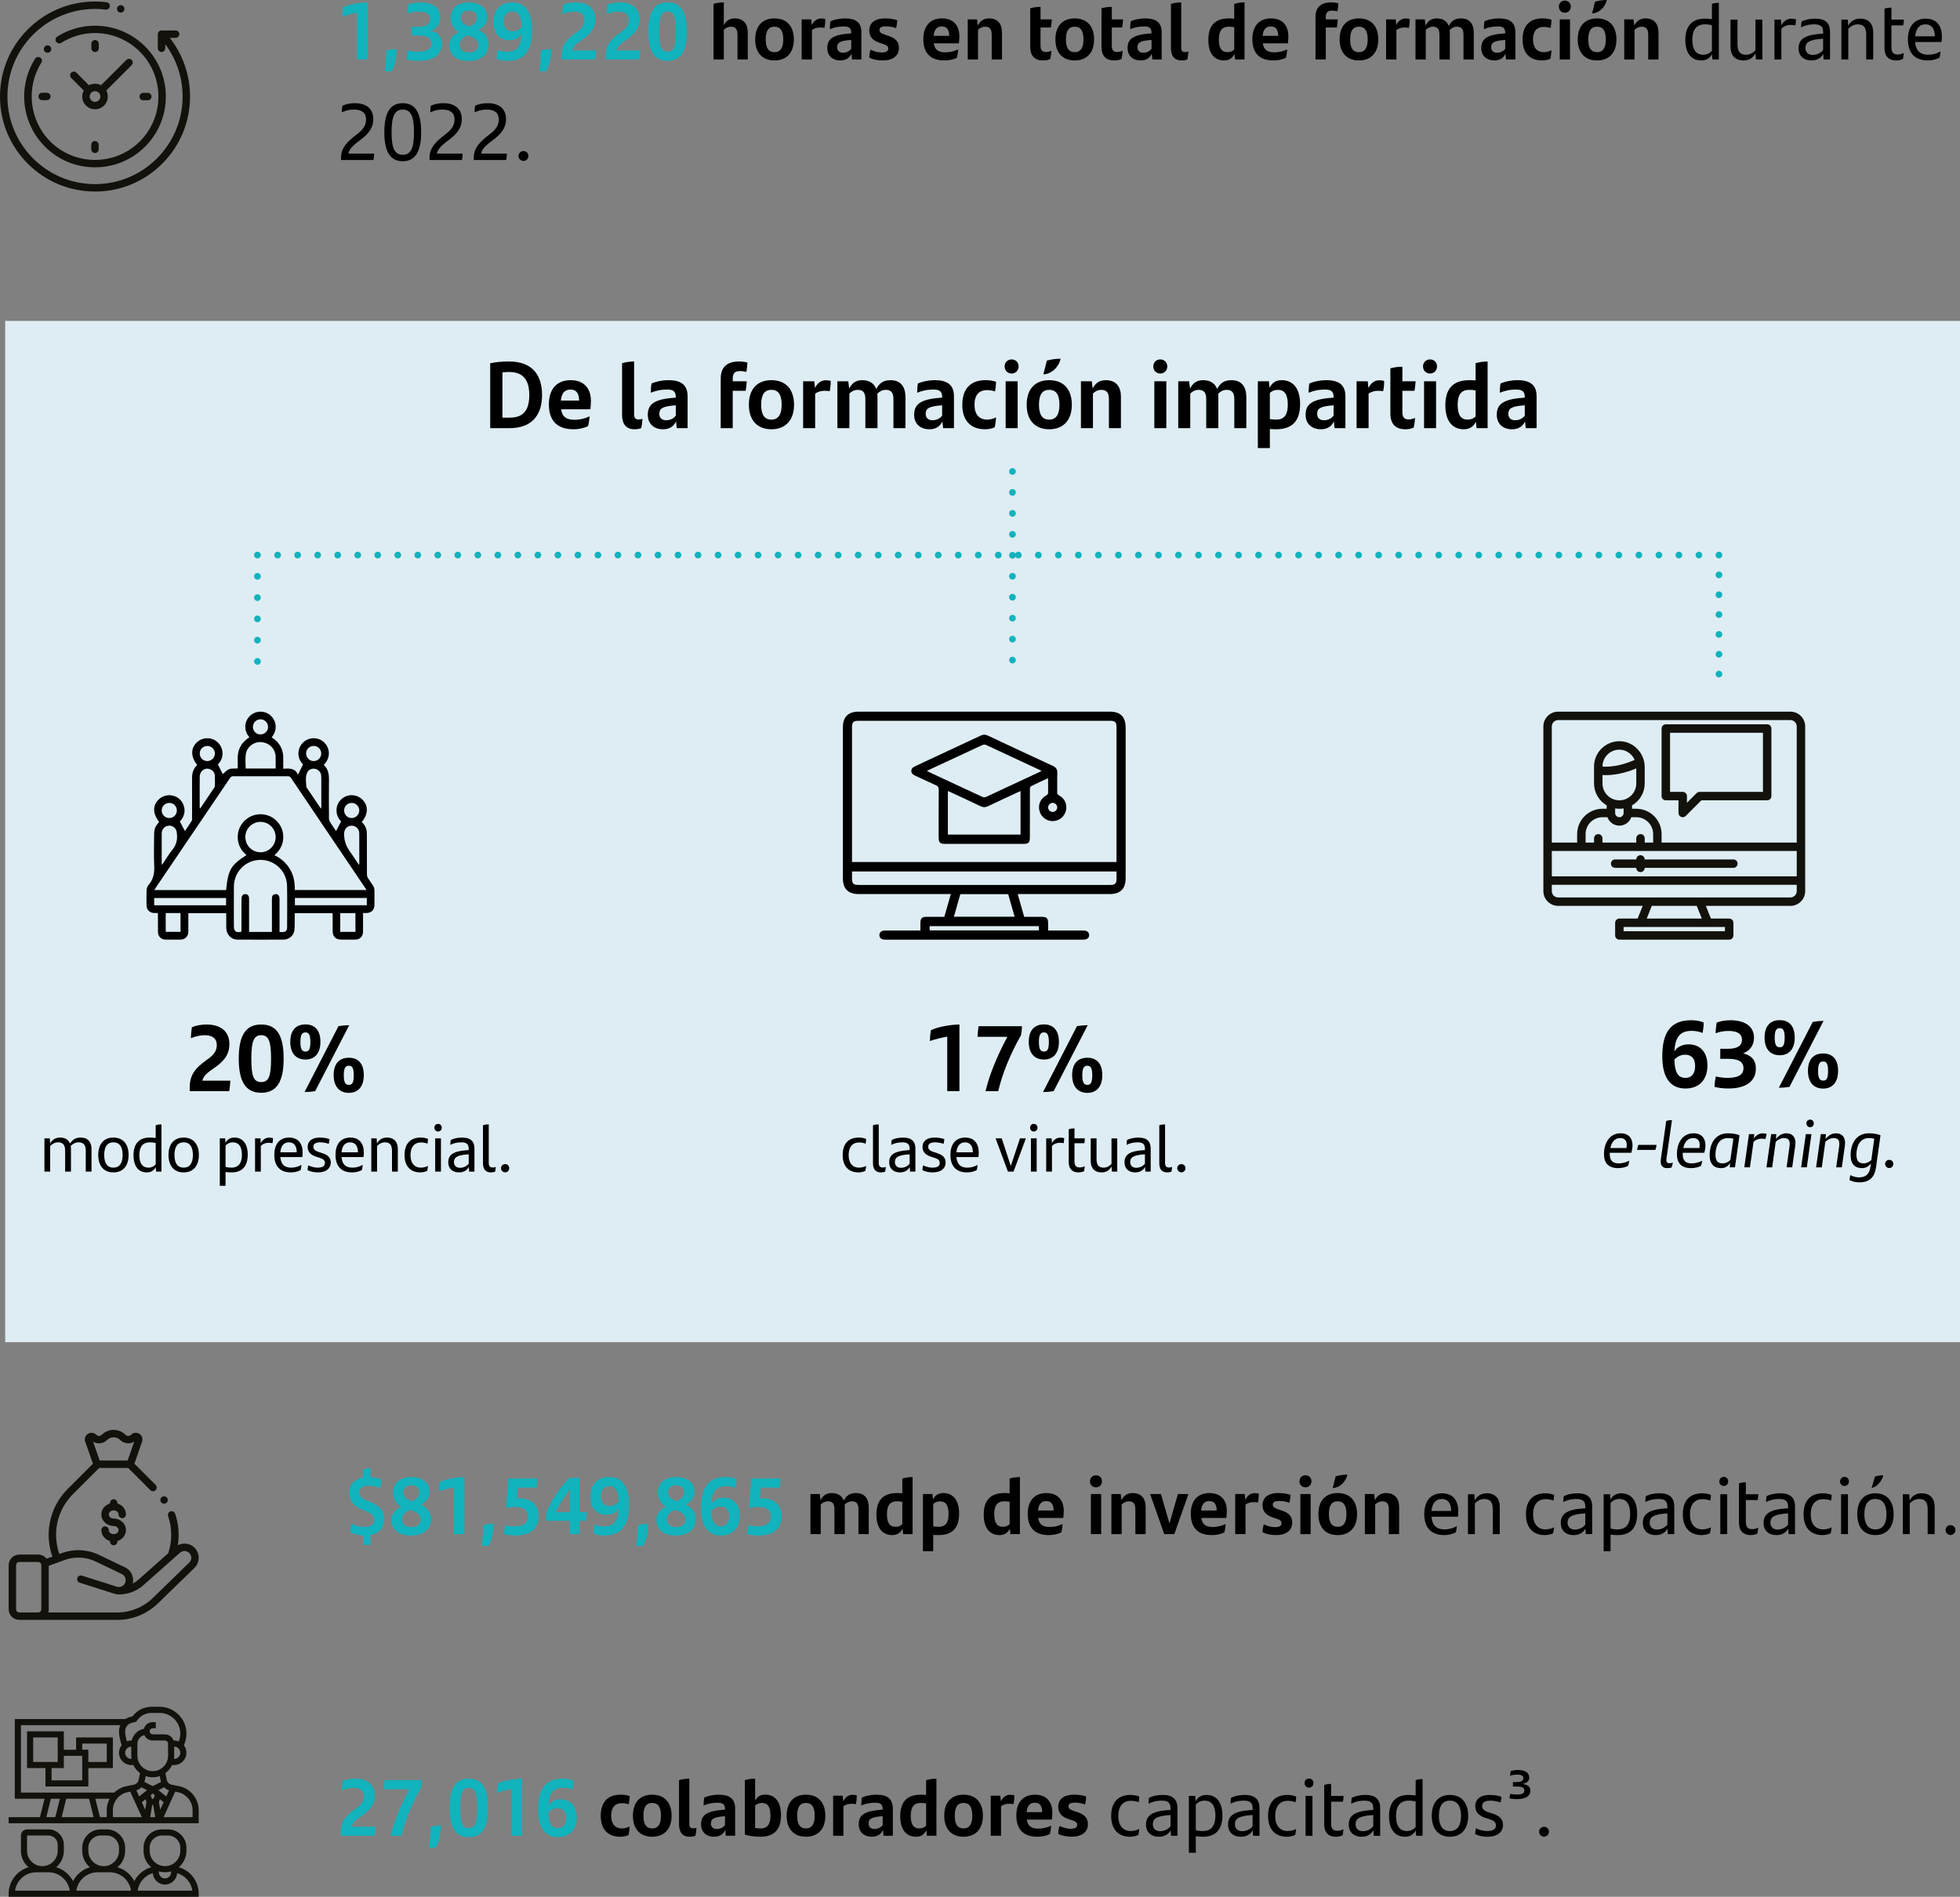<?xml version="1.0" encoding="UTF-8"?><svg id="Capa_1" xmlns="http://www.w3.org/2000/svg" viewBox="0 0 292.366 282.981"><rect x="0" y="0" width="292.366" height="282.981" fill="#808080" stroke="none"/><rect x=".774" y="47.875" width="291.592" height="152.359" style="fill:#deedf3;"/><path d="m54.819.36v8.515h-1.559V1.907c-.792.144-1.632.36-2.207.564,0-.48.048-.959.132-1.392.863-.396,2.314-.695,3.634-.719Z" style="fill:#11b3bd;"/><path d="m57.641,7.544c.575-.156.947-.204,1.559-.204-.084,1.367-.252,2.351-.791,3.298h-1.02c.155-1.08.216-1.955.252-3.094Z" style="fill:#11b3bd;"/><path d="m65.93,6.536c0,1.571-1.199,2.543-3.515,2.543-.684,0-1.283-.084-1.763-.204,0-.408.072-.936.168-1.331.456.108.983.18,1.475.18,1.38,0,2.052-.396,2.052-1.235,0-.852-.672-1.199-1.968-1.199h-.995v-1.283h.983c1.163,0,1.787-.348,1.787-1.176,0-.671-.516-1.103-1.703-1.103-.611,0-1.163.108-1.667.288,0-.216.048-.839.144-1.355.468-.192,1.14-.3,1.716-.3,1.919,0,3.046.803,3.046,2.23,0,.948-.504,1.655-1.379,2.003,1.02.252,1.619.828,1.619,1.943Z" style="fill:#11b3bd;"/><path d="m72.879,6.644c0,1.487-1.104,2.447-2.986,2.447-1.848,0-2.891-.912-2.891-2.327,0-.959.575-1.607,1.463-1.967-.731-.42-1.247-1.127-1.247-2.123,0-1.379.972-2.314,2.759-2.314,1.751,0,2.687.959,2.687,2.17,0,.876-.444,1.5-1.271,1.931.852.42,1.487,1.08,1.487,2.183Zm-1.547.048c0-.588-.384-1.08-1.403-1.367l-.181-.048c-.839.336-1.187.816-1.187,1.391,0,.768.551,1.164,1.402,1.164.912,0,1.368-.456,1.368-1.139Zm-2.591-4.054c0,.671.516,1.067,1.235,1.295l.096.036c.779-.36,1.067-.815,1.067-1.343,0-.588-.359-1.043-1.199-1.043-.828,0-1.199.456-1.199,1.056Z" style="fill:#11b3bd;"/><path d="m79.37,4.474c0,2.986-1.043,4.605-3.693,4.605-.66,0-1.235-.12-1.596-.3,0-.336.036-.78.145-1.332.348.168.899.276,1.391.276,1.583,0,2.111-.923,2.207-2.639-.348.588-1.008.912-1.823.912-1.403,0-2.398-.936-2.398-2.674,0-1.751.947-2.962,2.818-2.962,1.896,0,2.95,1.355,2.95,4.114Zm-1.547-.432c-.048-1.643-.468-2.327-1.415-2.327-.84,0-1.235.612-1.235,1.535,0,1.02.552,1.427,1.283,1.427.516,0,.972-.216,1.367-.636Z" style="fill:#11b3bd;"/><path d="m80.693,7.544c.575-.156.947-.204,1.559-.204-.084,1.367-.252,2.351-.791,3.298h-1.02c.155-1.08.216-1.955.252-3.094Z" style="fill:#11b3bd;"/><path d="m88.922,7.532c-.012.372-.071.996-.144,1.343h-5.037v-.516c0-1.655.827-2.519,2.146-3.466.876-.611,1.308-1.103,1.308-1.919,0-.815-.552-1.247-1.535-1.247-.6,0-1.188.144-1.775.384.012-.42.048-.912.132-1.403.492-.204,1.14-.348,1.859-.348,2.026,0,2.926,1.055,2.926,2.506,0,1.283-.623,2.159-2.003,3.094-.768.528-1.271.9-1.451,1.571h3.574Z" style="fill:#11b3bd;"/><path d="m95.521,7.532c-.012.372-.071.996-.144,1.343h-5.037v-.516c0-1.655.827-2.519,2.146-3.466.876-.611,1.308-1.103,1.308-1.919,0-.815-.552-1.247-1.535-1.247-.6,0-1.188.144-1.775.384.012-.42.048-.912.132-1.403.492-.204,1.14-.348,1.859-.348,2.026,0,2.926,1.055,2.926,2.506,0,1.283-.623,2.159-2.003,3.094-.768.528-1.271.9-1.451,1.571h3.574Z" style="fill:#11b3bd;"/><path d="m96.712,4.725c0-3.058.936-4.365,2.867-4.365,1.942,0,2.866,1.307,2.866,4.365,0,2.999-.924,4.354-2.866,4.354-1.932,0-2.867-1.343-2.867-4.354Zm4.126.012c0-2.231-.3-3.01-1.259-3.01-.936,0-1.26.768-1.26,3.01s.3,2.974,1.26,2.974c.959,0,1.259-.731,1.259-2.974Z" style="fill:#11b3bd;"/><path d="m111.543,4.845v4.03h-1.535v-3.694c0-.791-.252-1.2-.983-1.2-.456,0-.828.24-1.056.468v4.426h-1.535V.576c.479-.144,1.02-.216,1.535-.216v3.394c.336-.648.84-1.007,1.631-1.007,1.355,0,1.943.875,1.943,2.099Z"/><path d="m112.649,5.889c0-1.967,1.031-3.142,2.879-3.142,1.847,0,2.891,1.175,2.891,3.142,0,1.943-1.067,3.13-2.891,3.13-1.835,0-2.879-1.188-2.879-3.13Zm4.186,0c0-1.271-.407-1.907-1.307-1.907s-1.308.624-1.308,1.907c0,1.271.42,1.895,1.308,1.895.875,0,1.307-.636,1.307-1.895Z"/><path d="m123.112,2.854c0,.432-.048.947-.132,1.295-.181-.024-.42-.048-.672-.048-.372,0-.852.108-1.188.372v4.401h-1.535V2.89h1.427l.084.852c.288-.6.78-.983,1.367-.983.252,0,.468.024.648.096Z"/><path d="m128.487,4.821v4.054h-1.392l-.084-.863c-.288.624-.815,1.007-1.679,1.007-1.079,0-1.931-.648-1.931-1.847,0-1.319.768-1.979,3.286-2.171l.287-.024v-.072c0-.66-.264-.959-1.067-.959-.936,0-1.535.168-2.122.408,0-.312.023-.828.096-1.188.552-.24,1.319-.419,2.158-.419,1.728,0,2.447.695,2.447,2.075Zm-1.512,2.447v-1.308l-.203.012c-1.644.132-1.896.479-1.896,1.091,0,.492.324.804.876.804.504,0,.971-.228,1.223-.6Z"/><path d="m129.666,8.599c0-.432.084-.852.191-1.188.54.264,1.092.42,1.667.42.66,0,.972-.192.972-.587,0-.324-.204-.504-.731-.672l-.516-.168c-.972-.312-1.583-.839-1.583-1.859,0-1.056.743-1.799,2.362-1.799.66,0,1.308.084,1.812.276-.013.372-.072.791-.168,1.175-.492-.168-.947-.264-1.523-.264-.72,0-.959.216-.959.54,0,.312.228.516.791.695l.563.192c1.067.348,1.548.888,1.548,1.799,0,1.043-.756,1.859-2.423,1.859-.815,0-1.512-.168-2.003-.42Z"/><path d="m143.031,6.464h-3.742c.155.996.707,1.343,1.739,1.343.659,0,1.307-.156,1.906-.444-.035.408-.107.912-.203,1.259-.517.24-1.128.396-1.848.396-2.23,0-3.154-1.235-3.154-3.19,0-1.775.876-3.082,2.783-3.082,1.799,0,2.59,1.163,2.59,2.65,0,.372-.036.839-.071,1.067Zm-3.767-1.115h2.327c-.012-.852-.3-1.403-1.092-1.403-.755,0-1.151.468-1.235,1.403Z"/><path d="m149.463,4.845v4.03h-1.535v-3.694c0-.791-.252-1.2-.983-1.2-.456,0-.828.24-1.056.468v4.426h-1.535V2.89h1.392l.107.924c.348-.684.852-1.067,1.667-1.067,1.355,0,1.943.875,1.943,2.099Z"/><path d="m156.003,7.76c.276,0,.588-.072.828-.192-.024.419-.084.852-.168,1.235-.336.156-.672.216-1.067.216-1.235,0-1.919-.648-1.919-2.039V1.235c.503-.144,1.007-.204,1.535-.204v1.859h1.69c-.036.42-.071.78-.144,1.211h-1.547v2.71c0,.66.239.948.791.948Z"/><path d="m157.432,5.889c0-1.967,1.031-3.142,2.879-3.142,1.847,0,2.891,1.175,2.891,3.142,0,1.943-1.067,3.13-2.891,3.13-1.835,0-2.879-1.188-2.879-3.13Zm4.186,0c0-1.271-.407-1.907-1.307-1.907s-1.308.624-1.308,1.907c0,1.271.42,1.895,1.308,1.895.875,0,1.307-.636,1.307-1.895Z"/><path d="m166.635,7.76c.276,0,.588-.072.828-.192-.024.419-.084.852-.168,1.235-.336.156-.672.216-1.067.216-1.235,0-1.919-.648-1.919-2.039V1.235c.503-.144,1.007-.204,1.535-.204v1.859h1.69c-.036.42-.071.78-.144,1.211h-1.547v2.71c0,.66.239.948.791.948Z"/><path d="m173.282,4.821v4.054h-1.392l-.084-.863c-.288.624-.815,1.007-1.679,1.007-1.079,0-1.931-.648-1.931-1.847,0-1.319.768-1.979,3.286-2.171l.287-.024v-.072c0-.66-.264-.959-1.067-.959-.936,0-1.535.168-2.122.408,0-.312.023-.828.096-1.188.552-.24,1.319-.419,2.158-.419,1.728,0,2.447.695,2.447,2.075Zm-1.512,2.447v-1.308l-.203.012c-1.644.132-1.896.479-1.896,1.091,0,.492.324.804.876.804.504,0,.971-.228,1.223-.6Z"/><path d="m174.664,7.172V.576c.503-.144,1.031-.216,1.535-.216v6.728c0,.432.155.684.575.684.192,0,.36-.036.492-.096-.013.36-.072.839-.156,1.199-.228.096-.54.144-.863.144-1.056,0-1.583-.66-1.583-1.847Z"/><path d="m185.641.36v8.515h-1.416l-.083-.828c-.3.612-.768.972-1.548.972-1.355,0-2.351-.936-2.351-3.059,0-1.955.828-3.214,3.07-3.214.276,0,.54.012.792.036V.576c.504-.144,1.043-.216,1.535-.216Zm-1.535,7.028v-3.334c-.229-.048-.48-.072-.804-.072-1.128,0-1.487.732-1.487,1.919,0,1.308.42,1.883,1.283,1.883.42,0,.756-.156,1.008-.396Z"/><path d="m192.109,6.464h-3.742c.155.996.707,1.343,1.739,1.343.659,0,1.307-.156,1.906-.444-.035.408-.107.912-.203,1.259-.517.24-1.128.396-1.848.396-2.23,0-3.154-1.235-3.154-3.19,0-1.775.876-3.082,2.783-3.082,1.799,0,2.59,1.163,2.59,2.65,0,.372-.036.839-.071,1.067Zm-3.767-1.115h2.327c-.012-.852-.3-1.403-1.092-1.403-.755,0-1.151.468-1.235,1.403Z"/><path d="m197.762,2.89h1.787c-.024.384-.061.828-.132,1.211h-1.655v4.773h-1.535V2.542c0-1.391.731-2.183,2.327-2.183.396,0,.768.048,1.079.132-.012.408-.072.852-.132,1.199-.252-.06-.54-.108-.815-.108-.66,0-.924.312-.924.983v.324Z"/><path d="m199.827,5.889c0-1.967,1.031-3.142,2.879-3.142,1.847,0,2.891,1.175,2.891,3.142,0,1.943-1.067,3.13-2.891,3.13-1.835,0-2.879-1.188-2.879-3.13Zm4.186,0c0-1.271-.407-1.907-1.307-1.907s-1.308.624-1.308,1.907c0,1.271.42,1.895,1.308,1.895.875,0,1.307-.636,1.307-1.895Z"/><path d="m210.289,2.854c0,.432-.048.947-.132,1.295-.181-.024-.42-.048-.672-.048-.372,0-.852.108-1.188.372v4.401h-1.535V2.89h1.427l.084.852c.288-.6.78-.983,1.367-.983.252,0,.468.024.648.096Z"/><path d="m219.838,4.905v3.97h-1.535v-3.682c0-.791-.24-1.211-.983-1.211-.42,0-.804.204-1.079.492.012.12.023.24.023.372v4.03h-1.547v-3.694c0-.791-.24-1.2-.972-1.2-.468,0-.84.24-1.067.468v4.426h-1.535V2.89h1.392l.119.936c.336-.695.84-1.079,1.668-1.079.959,0,1.535.443,1.786,1.127.372-.719.876-1.127,1.823-1.127,1.344,0,1.907.887,1.907,2.159Z"/><path d="m226.044,4.821v4.054h-1.392l-.084-.863c-.288.624-.815,1.007-1.679,1.007-1.079,0-1.931-.648-1.931-1.847,0-1.319.768-1.979,3.286-2.171l.287-.024v-.072c0-.66-.264-.959-1.067-.959-.936,0-1.535.168-2.122.408,0-.312.023-.828.096-1.188.552-.24,1.319-.419,2.158-.419,1.728,0,2.447.695,2.447,2.075Zm-1.512,2.447v-1.308l-.203.012c-1.644.132-1.896.479-1.896,1.091,0,.492.324.804.876.804.503,0,.971-.228,1.223-.6Z"/><path d="m227.115,5.9c0-2.17,1.176-3.154,2.95-3.154.588,0,1.032.084,1.368.204-.013.42-.072.923-.145,1.235-.336-.12-.647-.168-1.007-.168-1.056,0-1.607.648-1.607,1.883,0,1.235.623,1.883,1.595,1.883.396,0,.828-.108,1.164-.288-.024.396-.084.852-.168,1.259-.3.168-.792.264-1.248.264-1.751,0-2.902-1.032-2.902-3.119Z"/><path d="m232.527.995c0-.527.384-.899.899-.899.504,0,.888.372.888.899,0,.516-.384.9-.888.9-.516,0-.899-.372-.899-.9Zm.132,1.895h1.535v5.985h-1.535V2.89Z"/><path d="m235.347,5.889c0-1.967,1.031-3.142,2.879-3.142,1.847,0,2.891,1.175,2.891,3.142,0,1.943-1.067,3.13-2.891,3.13-1.835,0-2.879-1.188-2.879-3.13Zm4.186,0c0-1.271-.407-1.907-1.307-1.907s-1.308.624-1.308,1.907c0,1.271.42,1.895,1.308,1.895.875,0,1.307-.636,1.307-1.895Zm-1.606-5.637c.504-.168,1.271-.252,1.751-.252-.216,1.043-1.104,1.931-2.159,2.003h-.036l.444-1.751Z"/><path d="m247.392,4.845v4.03h-1.535v-3.694c0-.791-.252-1.2-.983-1.2-.456,0-.828.24-1.056.468v4.426h-1.535V2.89h1.392l.107.924c.348-.684.852-1.067,1.667-1.067,1.355,0,1.943.875,1.943,2.099Z"/><path d="m256.393.419v8.456h-.959l-.061-.791c-.323.576-.803.936-1.606.936-1.403,0-2.375-.996-2.375-3.07,0-1.931.876-3.167,2.914-3.167.384,0,.732.024,1.056.072V.576c.336-.12.695-.156,1.031-.156Zm-1.031,7.16v-3.814c-.3-.084-.623-.132-1.043-.132-1.38,0-1.883.959-1.883,2.291,0,1.499.575,2.243,1.631,2.243.539,0,.959-.228,1.295-.588Z"/><path d="m262.885,2.926v5.949h-.959l-.061-.912c-.407.708-.972,1.056-1.799,1.056-1.283,0-1.931-.804-1.931-2.051V2.926h1.043v3.718c0,1.032.372,1.523,1.271,1.523.6,0,1.092-.324,1.403-.66V2.926h1.031Z"/><path d="m267.902,2.878c0,.3-.035.671-.096.912-.228-.048-.479-.072-.72-.072-.479,0-1.02.18-1.367.588v4.569h-1.031V2.926h.972l.048.864c.324-.624.852-.996,1.511-.996.252,0,.492.036.684.084Z"/><path d="m272.977,4.749v4.126h-.96l-.048-.828c-.312.564-.875.972-1.774.972-1.104,0-1.907-.648-1.907-1.799,0-1.307.815-2.015,3.394-2.183l.265-.012v-.228c0-.828-.372-1.164-1.283-1.164-.912,0-1.476.192-2.003.456,0-.24.023-.6.071-.876.492-.251,1.176-.432,2.063-.432,1.499,0,2.183.684,2.183,1.967Zm-1.031,2.711v-1.679l-.216.012c-2.003.144-2.423.624-2.423,1.368,0,.611.384,1.031,1.091,1.031.647,0,1.224-.312,1.548-.731Z"/><path d="m279.42,4.833v4.042h-1.043v-3.718c0-1.032-.372-1.523-1.271-1.523-.6,0-1.091.324-1.403.66v4.582h-1.031V2.926h.96l.06.912c.408-.708.972-1.056,1.799-1.056,1.283,0,1.931.804,1.931,2.051Z"/><path d="m283.082,8.131c.3,0,.624-.084.888-.228-.024.336-.06.612-.12.9-.324.144-.659.216-1.008.216-1.031,0-1.738-.552-1.738-1.859V1.295c.336-.12.684-.156,1.031-.156v1.787h1.858c-.012.312-.048.576-.096.864h-1.763v3.262c0,.78.312,1.08.947,1.08Z"/><path d="m289.609,6.272h-3.935c.12,1.367.804,1.895,1.967,1.895.612,0,1.235-.156,1.823-.504-.023.288-.084.696-.155.948-.468.228-1.056.408-1.728.408-2.051,0-2.986-1.211-2.986-3.154,0-1.727.804-3.083,2.65-3.083,1.644,0,2.423,1.091,2.423,2.675,0,.264-.024.647-.06.815Zm-3.935-.852h2.938c0-1.043-.42-1.787-1.403-1.787-.911,0-1.438.66-1.535,1.787Z"/><path d="m55.814,22.916c0,.264-.048.684-.107.959h-4.833v-.372c0-1.547,1.103-2.495,2.351-3.454.863-.648,1.379-1.284,1.379-2.219,0-.971-.611-1.487-1.823-1.487-.611,0-1.235.144-1.787.419,0-.288.013-.647.072-.983.527-.252,1.163-.384,1.859-.384,1.931,0,2.758,1.008,2.758,2.375,0,1.259-.647,2.146-1.883,3.07-.959.719-1.655,1.259-1.835,2.075h3.85Z"/><path d="m57.329,19.725c0-2.902.863-4.33,2.747-4.33,1.883,0,2.746,1.427,2.746,4.33,0,2.878-.863,4.33-2.746,4.33-1.884,0-2.747-1.451-2.747-4.33Zm4.426,0c0-2.291-.443-3.382-1.679-3.382s-1.667,1.079-1.667,3.382c0,2.315.432,3.37,1.667,3.37s1.679-1.055,1.679-3.37Z"/><path d="m69.014,22.916c0,.264-.048.684-.107.959h-4.833v-.372c0-1.547,1.103-2.495,2.351-3.454.863-.648,1.379-1.284,1.379-2.219,0-.971-.611-1.487-1.823-1.487-.611,0-1.235.144-1.787.419,0-.288.013-.647.072-.983.527-.252,1.163-.384,1.859-.384,1.931,0,2.758,1.008,2.758,2.375,0,1.259-.647,2.146-1.883,3.07-.959.719-1.655,1.259-1.835,2.075h3.85Z"/><path d="m75.614,22.916c0,.264-.048.684-.107.959h-4.833v-.372c0-1.547,1.103-2.495,2.351-3.454.863-.648,1.379-1.284,1.379-2.219,0-.971-.611-1.487-1.823-1.487-.611,0-1.235.144-1.787.419,0-.288.013-.647.072-.983.527-.252,1.163-.384,1.859-.384,1.931,0,2.758,1.008,2.758,2.375,0,1.259-.647,2.146-1.883,3.07-.959.719-1.655,1.259-1.835,2.075h3.85Z"/><path d="m77.345,23.263c0-.408.336-.731.744-.731.407,0,.731.324.731.731s-.324.744-.731.744c-.408,0-.744-.336-.744-.744Z"/><path d="m25.322,5.65h.876c.305,0,.553-.248.553-.553,0-.306-.248-.554-.553-.554h-2.103c-.305,0-.553.248-.553.554v2.102c0,.306.248.553.553.553.306,0,.554-.247.554-.553v-.609c1.678,2.248,2.591,4.975,2.591,7.811,0,7.205-5.862,13.067-13.067,13.067S1.107,21.606,1.107,14.401,6.968,1.334,14.173,1.334c.533,0,1.069.033,1.594.097.303.036.58-.18.616-.483.037-.303-.179-.579-.482-.616-.569-.069-1.15-.104-1.728-.104C10.387.228,6.828,1.702,4.151,4.379S0,10.615,0,14.401s1.474,7.345,4.151,10.022,6.236,4.151,10.022,4.151,7.345-1.474,10.022-4.151,4.151-6.236,4.151-10.022c0-3.195-1.067-6.262-3.024-8.751" style="fill:#12110c;"/><path d="m6.002,8.583c-.258-.163-.6-.086-.763.172-1.264,1.994-1.823,4.394-1.575,6.755.252,2.396,1.33,4.656,3.037,6.364,2.06,2.06,4.767,3.09,7.473,3.09s5.412-1.03,7.472-3.09c4.121-4.121,4.121-10.825,0-14.945-1.704-1.705-3.96-2.783-6.353-3.036-2.357-.25-4.754.305-6.748,1.561-.258.163-.336.505-.173.763.163.259.505.337.763.174,3.759-2.37,8.582-1.827,11.729,1.32,3.689,3.689,3.689,9.691,0,13.38-3.689,3.689-9.691,3.689-13.38,0-3.103-3.103-3.655-8.043-1.31-11.744.163-.259.086-.601-.172-.764" style="fill:#12110c;"/><path d="m21.366,14.963h.682c.306,0,.554-.248.554-.553,0-.306-.248-.554-.554-.554h-.682c-.305,0-.553.248-.553.554,0,.305.248.553.553.553" style="fill:#12110c;"/><path d="m5.745,14.392c0,.305.248.553.553.553h.683c.305,0,.553-.248.553-.553,0-.306-.248-.553-.553-.553h-.683c-.305,0-.553.247-.553.553" style="fill:#12110c;"/><path d="m14.736,7.208v-.682c0-.306-.248-.554-.553-.554-.306,0-.554.248-.554.554v.682c0,.306.248.553.554.553.305,0,.553-.247.553-.553" style="fill:#12110c;"/><path d="m13.611,21.594v.682c0,.306.248.554.553.554.306,0,.554-.248.554-.554v-.682c0-.306-.248-.553-.554-.553-.305,0-.553.247-.553.553" style="fill:#12110c;"/><path d="m14.973,14.401c0,.441-.359.799-.8.799-.441,0-.799-.358-.799-.799,0-.441.358-.8.799-.8.441,0,.8.359.8.8m-3.573-3.556c-.216-.216-.566-.216-.782,0-.216.216-.216.566,0,.783l1.875,1.875c-.144.267-.226.573-.226.898,0,1.051.855,1.906,1.906,1.906,1.051,0,1.906-.855,1.906-1.906,0-.325-.081-.631-.225-.898l3.783-3.784c.216-.216.216-.566,0-.782-.216-.216-.566-.216-.782,0l-3.784,3.783c-.267-.144-.573-.225-.898-.225-.324,0-.63.082-.898.225l-1.875-1.875Z" style="fill:#12110c;"/><path d="m7.483,7.711c.103-.103.163-.246.163-.391,0-.146-.06-.288-.163-.391-.103-.103-.245-.162-.391-.162s-.288.059-.391.162c-.103.103-.163.245-.163.391s.06.288.163.391c.103.103.245.162.391.162s.288-.059.391-.162" style="fill:#12110c;"/><path d="m18.006,1.881c.146,0,.289-.059.392-.162s.162-.245.162-.391-.059-.289-.162-.391c-.103-.103-.246-.163-.392-.163-.146,0-.288.06-.391.163-.103.102-.162.245-.162.391s.059.288.162.391c.103.103.245.162.391.162" style="fill:#12110c;"/><path d="m268.013,125.698h-20.158v-1.26c-.002-2.087-1.693-3.778-3.779-3.78h-.63v-.508c1.169-.675,1.889-1.922,1.89-3.271v-2.52c0-.018-.001-.035-.003-.054-.032-.963-.423-1.88-1.097-2.571-.697-.735-1.666-1.153-2.68-1.155-2.086.003-3.777,1.694-3.779,3.78v2.52c.001,1.349.721,2.596,1.889,3.271v.508h-.629c-2.087.002-3.778,1.693-3.78,3.78v1.26h-3.78v-17.323c.001-.522.424-.945.945-.945h34.646c.522,0,.944.423.945.945v17.323Zm-26.457-2.52c.801-.001,1.514-.506,1.781-1.26h.739c1.391.002,2.518,1.129,2.52,2.52v1.26h-1.26v-.63c0-.348-.282-.63-.63-.63-.348,0-.63.282-.63.63v.63h-5.039v-.63c0-.348-.283-.63-.63-.63-.348,0-.63.282-.63.63v.63h-1.26v-1.26c.001-1.391,1.129-2.518,2.52-2.52h.738c.268.754.981,1.259,1.781,1.26m.63-2.573v.683c0,.348-.282.63-.63.63s-.63-.282-.63-.63v-.683c.417.071.843.071,1.26,0Zm-3.149-6.243v-.003c.001-1.391,1.128-2.518,2.519-2.52.996,0,1.879.633,2.284,1.523-1.562.696-2.844.927-3.678.994-.374.031-.75.033-1.125.006m.499,1.279c1.019,0,2.594-.184,4.54-1.007v2.245c0,1.391-1.128,2.519-2.52,2.519-1.391,0-2.519-1.128-2.519-2.519v-1.254c.148.01.314.016.499.016m28.477,15.096h-36.535v-3.78h36.535v3.78Zm0,2.205c-.001.521-.423.944-.945.945h-34.646c-.521-.001-.944-.424-.945-.945v-.945h36.536v.945Zm-22.377,4.094l.756-1.89h6.706l.756,1.89h-8.218Zm11.668,1.89h-15.118v-.63h15.118v.63Zm9.764-32.756h-34.646c-1.217.001-2.203.988-2.204,2.205v24.567c.001,1.217.987,2.203,2.204,2.204h12.613l-.756,1.89h-2.723c-.348,0-.63.282-.63.63v1.89c0,.348.282.63.63.63h16.378c.348,0,.63-.282.63-.63v-1.89c0-.348-.282-.63-.63-.63h-2.723l-.756-1.89h12.613c1.217-.001,2.203-.987,2.205-2.204v-24.567c-.002-1.217-.988-2.204-2.205-2.205" style="fill:#12110c;"/><path d="m249.115,109.319h13.858v8.819h-9.449c-.167,0-.327.067-.445.185l-1.444,1.444v-.999c0-.348-.282-.63-.63-.63h-1.89v-8.819Zm-.63,10.079h1.89v1.89c0,.348.282.63.63.63.167,0,.327-.067.445-.185l2.335-2.335h9.818c.348,0,.63-.282.63-.63v-10.079c0-.348-.282-.629-.63-.629h-15.118c-.348,0-.63.281-.63.629v10.079c0,.348.282.63.63.63" style="fill:#12110c;"/><path d="m258.564,128.217h-13.228c0-.348-.282-.63-.63-.63s-.63.282-.63.63h-3.15c-.348,0-.63.282-.63.63s.282.63.63.63h3.15c0,.348.282.63.63.63s.63-.282.63-.63h13.228c.348,0,.63-.282.63-.63s-.282-.63-.63-.63" style="fill:#12110c;"/><path d="m46.782,111.285c-.631.004-1.137.522-1.123,1.151.013.612.53,1.115,1.139,1.108.618-.007,1.114-.506,1.119-1.124.004-.637-.497-1.138-1.135-1.135m-20.404,9.644c.006-.629-.471-1.13-1.09-1.143-.637-.013-1.154.479-1.168,1.109-.013.619.512,1.152,1.133,1.15.619-.002,1.119-.498,1.125-1.116m5.674-8.502c.01-.616-.483-1.129-1.098-1.141-.641-.014-1.147.471-1.16,1.11-.012.614.481,1.131,1.095,1.148.625.017,1.152-.489,1.163-1.117m19.282,8.474c-.006.622.479,1.13,1.095,1.144.622.015,1.154-.498,1.163-1.121.008-.611-.493-1.127-1.105-1.138-.643-.011-1.147.476-1.153,1.115m-11.349-12.453c.001-.615-.496-1.126-1.108-1.138-.623-.012-1.146.501-1.15,1.129-.004.619.49,1.123,1.108,1.13.639.007,1.148-.489,1.15-1.121m10.769,27.781v2.797h2.264v-2.797h-2.264Zm-26.035,2.791h2.21v-2.798h-2.21v2.798Zm28.802-10.033c.025-.01.049-.02.074-.03v-1.353c-.001-1.094.008-2.188-.005-3.282-.008-.654-.51-1.143-1.134-1.142-.632.001-1.106.485-1.124,1.147q-.038,1.369.727,2.499c.068.101.136.201.204.302.42.62.839,1.239,1.258,1.859m-29.402-.033c.02.01.04.021.06.031.063-.084.129-.167.188-.254.428-.631.81-1.299,1.293-1.885.607-.739.849-1.543.722-2.475-.002-.011-.001-.022-.001-.033-.017-.666-.484-1.151-1.114-1.158-.625-.006-1.139.481-1.144,1.132-.012,1.547-.004,3.094-.004,4.642m23.727-8.353c.026-.008.053-.015.079-.023v-.324c0-1.393.001-2.786-.001-4.178,0-.144-.003-.288-.022-.43-.066-.48-.418-.848-.894-.948-.442-.093-.964.101-1.166.514-.346.707-.176,1.467-.144,2.209.001.01.009.02.016.03.71,1.05,1.421,2.1,2.132,3.15m-18.058-.024c.026.008.052.016.079.024.711-1.05,1.423-2.099,2.13-3.152.04-.059.058-.145.059-.218.003-.487.015-.974-.007-1.459-.021-.485-.27-.838-.725-1.016-.762-.299-1.522.25-1.532,1.12-.014,1.227-.004,2.454-.004,3.681v1.02m24.929,13.387h-10.729v1.083h10.729v-1.083Zm-31.721,1.089h10.726v-1.082h-10.726v1.082Zm13.651-20.401h4.47c0-.588.008-1.151-.001-1.713-.02-1.177-.89-2.098-2.087-2.222-1.089-.113-2.185.656-2.362,1.784-.109.696-.02,1.424-.02,2.151m4.47,10.257c.01-1.27-.996-2.294-2.256-2.296-1.234-.002-2.252.995-2.266,2.219-.013,1.27.977,2.295,2.24,2.317,1.231.021,2.273-1.002,2.282-2.24m.58,14.14c.192,0,.334.003.476-.001.435-.012.652-.219.653-.662.004-2.08.037-4.161-.01-6.24-.056-2.477-2.308-4.254-4.724-3.789-1.849.355-3.192,1.978-3.204,3.902-.013,1.969-.003,3.938-.003,5.908,0,.782.352,1.044,1.131.823v-1.819c0-1.04-.004-2.08.003-3.12.003-.459.283-.719.676-.653.3.051.455.268.456.668.003,1.527.002,3.053.002,4.58v.389h3.407v-.368c0-1.317,0-2.633.001-3.95,0-.276-.01-.554.012-.829.022-.291.199-.46.49-.494.288-.034.526.126.597.409.032.126.035.262.035.394.003,1.084.002,2.168.002,3.252v1.6Zm-18.687-6.261h10.716c.308-3.045.697-3.714,3.038-5.222-.771-.652-1.239-1.466-1.297-2.482-.059-1.03.281-1.916,1.014-2.64,1.248-1.235,3.271-1.297,4.588-.151.663.577,1.065,1.303,1.16,2.172.139,1.259-.327,2.292-1.298,3.12,1.023.484,1.799,1.185,2.35,2.131.556.953.715,2,.689,3.066h10.705c-.056-.088-.089-.145-.125-.199-3.718-5.511-7.438-11.021-11.151-16.535-.12-.178-.244-.241-.457-.24-2.712.006-5.424.006-8.136-.004-.242-.001-.371.084-.502.278-3.692,5.461-7.391,10.919-11.089,16.377-.059.088-.113.181-.205.329m31.145,3.42v.632c0,.719.008,1.439-.003,2.158-.011.724-.472,1.177-1.191,1.182-.664.006-1.328.002-1.993.001-.916,0-1.347-.427-1.348-1.334-.001-.841-.002-1.682-.004-2.523,0-.022-.01-.043-.022-.09h-5.631c0,.143.002.282,0,.422-.012.707.029,1.421-.051,2.12-.094.814-.795,1.396-1.608,1.4-2.302.012-4.605.015-6.907-.001-.93-.007-1.632-.77-1.645-1.737-.01-.708-.006-1.417-.009-2.125,0-.02-.015-.04-.03-.082h-5.62v.934c0,.608.006,1.217-.002,1.826-.009.714-.481,1.183-1.192,1.189-.72.006-1.439.006-2.159,0-.702-.006-1.168-.457-1.178-1.16-.012-.808-.003-1.616-.005-2.424,0-.118-.009-.237-.016-.389-.215,0-.4.006-.585-.001-.621-.025-1.088-.483-1.098-1.105-.013-.763-.026-1.528.009-2.29.012-.26.104-.57.27-.76.731-.835.922-1.783.867-2.872-.075-1.48-.019-2.966-.019-4.449,0-1.061.089-1.31.751-2.114-.99-1.263-.992-2.503-.006-3.396.883-.801,2.243-.771,3.104.051.713.68,1.117,2.117-.006,3.28.257.488.504.957.752,1.43.321-.474.68-.989,1.016-1.518.064-.099.051-.256.052-.386.002-1.981.01-3.962-.003-5.944-.005-.778.175-1.467.768-2.002-.995-1.262-.989-2.557.006-3.43.899-.79,2.257-.751,3.102.089.782.778,1.02,2.198-.02,3.25.262.518.513,1.016.734,1.453.25-.21.537-.579.913-.73.378-.152.843-.086,1.312-.119,0-.41.018-.828-.003-1.244-.075-1.463.464-2.608,1.743-3.402-.482-.565-.699-1.209-.579-1.938.091-.554.359-1.018.798-1.376.881-.718,2.147-.679,2.978.086.704.647,1.142,1.962.142,3.208.008.017.011.042.024.051,1.188.755,1.742,1.839,1.692,3.242-.016.452-.002.905-.002,1.412.903-.051,1.811-.11,2.182.905.256-.516.506-1.017.77-1.548-1.13-1.163-.711-2.612.038-3.301.891-.819,2.261-.805,3.129.033.777.751,1.063,2.192-.08,3.348.695.61.786,1.421.777,2.287-.019,1.892-.011,3.785.002,5.678.001.194.076.41.179.578.283.459.6.899.883,1.316.242-.464.486-.93.751-1.438-.498-.484-.766-1.149-.67-1.938.069-.573.334-1.049.771-1.425.89-.769,2.242-.716,3.076.116.912.912.883,2.181-.096,3.324.368.367.65.795.722,1.328.025.185.039.374.039.561.003,1.992-.002,3.985.009,5.977.001.174.06.372.156.518,1.173,1.794.941,1.038.968,3.213.003.277.004.554-.001.83-.012.68-.469,1.143-1.145,1.162-.165.005-.33.001-.558.001"/><path d="m138.676,138.796h16.287v-.629h-16.287v.629Zm3.613-2.035h9.061c-.326-1.141-.643-2.251-.961-3.365h-7.139c-.319,1.115-.636,2.225-.961,3.365m24.256-6.749h-39.453v.961c.001.872.174,1.048,1.036,1.048h37.397c.113,0,.227.006.34-.003.403-.031.66-.274.676-.677.017-.436.004-.873.004-1.329m.002-1.407v-20.101c0-.775-.2-.971-.985-.971h-37.488c-.784,0-.981.196-.981.974-.001,6.545-.001,13.091-.001,19.636v.462h39.455Zm-13.771,8.178c.914,0,1.778-.001,2.642,0,.716.001.925.215.926.945.001.35,0,.701,0,1.096h.493c1.587,0,3.174-.001,4.761.001.544,0,.853.24.865.661.013.435-.31.699-.87.699-9.848.001-19.697.001-29.545,0-.565,0-.883-.258-.872-.696.01-.423.317-.664.862-.664,1.587-.002,3.174-.001,4.761-.001h.496c0-.42-.002-.799,0-1.178.005-.632.236-.861.88-.862.877-.003,1.756-.001,2.685-.001.321-1.12.641-2.238.973-3.4h-13.741c-1.569,0-2.362-.785-2.362-2.341v-22.53c0-1.557.791-2.342,2.361-2.342h37.451c1.591,0,2.367.78,2.367,2.379v22.488c0,1.557-.793,2.346-2.358,2.346h-13.743c.328,1.151.644,2.26.968,3.4"/><path d="m157.011,121.133c.367.006.681-.298.689-.666.008-.366-.296-.681-.665-.688-.366-.007-.681.298-.688.665-.006.369.297.683.664.689m-15.619,3.374h10.84v-6.486c-.165.071-.295.122-.421.181-1.473.686-2.951,1.363-4.416,2.069-.409.197-.757.189-1.162-.006-1.464-.707-2.941-1.386-4.414-2.074-.132-.062-.267-.114-.427-.181v6.497Zm-3.125-9.507c.135.081.2.127.271.16,2.679,1.251,5.356,2.505,8.042,3.741.147.068.387.044.542-.028,2.62-1.209,5.233-2.433,7.848-3.655.119-.056.234-.123.378-.199-.078-.053-.108-.08-.144-.097-2.717-1.271-5.432-2.544-8.155-3.8-.145-.067-.384-.03-.541.042-2.389,1.101-4.772,2.216-7.157,3.328-.34.159-.681.319-1.084.508m18.023,1.114c-.844.394-1.691.777-2.521,1.194-.096.048-.139.281-.139.428-.009,2.395-.006,4.79-.007,7.185,0,.78-.198.979-.978.979h-11.649c-.782,0-.979-.197-.98-.976,0-2.381-.009-4.762.011-7.143.002-.343-.116-.494-.409-.625-1.046-.469-2.078-.968-3.121-1.444-.319-.146-.567-.334-.557-.718.009-.363.254-.535.556-.676,3.271-1.521,6.542-3.045,9.806-4.582.368-.173.682-.169,1.047.002,3.227,1.516,6.457,3.025,9.694,4.52.473.218.69.509.672,1.045-.034.948-.002,1.899-.015,2.848-.004.252.052.396.297.527.856.455,1.241,1.389.993,2.307-.241.897-1.048,1.515-1.973,1.513-.924-.003-1.725-.625-1.963-1.526-.242-.919.147-1.842,1.008-2.301.228-.121.291-.253.285-.49-.014-.652-.006-1.304-.01-1.956,0-.023-.019-.047-.047-.111"/><path d="m34.357,161.22c-.015.435-.084,1.163-.168,1.569h-5.884v-.603c0-1.933.967-2.941,2.508-4.048,1.022-.715,1.526-1.289,1.526-2.241,0-.953-.645-1.457-1.793-1.457-.7,0-1.387.168-2.073.448.015-.49.057-1.064.154-1.639.574-.238,1.331-.406,2.171-.406,2.368,0,3.418,1.232,3.418,2.928,0,1.499-.729,2.521-2.339,3.613-.896.617-1.485,1.051-1.695,1.835h4.175Z"/><path d="m35.614,157.943c0-3.572,1.093-5.099,3.348-5.099,2.27,0,3.348,1.526,3.348,5.099,0,3.502-1.078,5.085-3.348,5.085-2.255,0-3.348-1.569-3.348-5.085Zm4.818.014c0-2.605-.351-3.516-1.471-3.516-1.093,0-1.471.896-1.471,3.516,0,2.62.35,3.475,1.471,3.475,1.12,0,1.471-.854,1.471-3.475Z"/><path d="m43.299,155.436c0-1.737.854-2.605,2.27-2.605,1.387,0,2.228.868,2.228,2.605,0,1.666-.812,2.633-2.228,2.633-1.442,0-2.27-.967-2.27-2.633Zm2.998.014c0-1.051-.224-1.429-.729-1.429-.519,0-.756.364-.756,1.429,0,1.078.237,1.429.756,1.429.505,0,.729-.336.729-1.429Zm4.188-2.354c.561-.098,1.022-.14,1.61-.154l-5.084,9.848c-.561.084-1.065.126-1.583.126l5.057-9.819Zm-.715,7.298c0-1.736.854-2.591,2.27-2.591,1.387,0,2.228.868,2.228,2.591,0,1.667-.812,2.647-2.228,2.647-1.442,0-2.27-.98-2.27-2.647Zm2.998.015c0-1.037-.21-1.415-.729-1.415s-.757.364-.757,1.415c0,1.078.238,1.442.757,1.442s.729-.351.729-1.442Z"/><path d="m13.651,171.421v3.368h-.859v-3.108c0-.85-.319-1.259-1.079-1.259-.46,0-.85.229-1.17.539.03.141.04.3.04.46v3.368h-.869v-3.099c0-.859-.31-1.269-1.06-1.269-.5,0-.909.27-1.169.549v3.818h-.859v-4.957h.799l.051.76c.339-.59.809-.88,1.499-.88.749,0,1.239.33,1.469.89.37-.57.81-.89,1.589-.89,1.08,0,1.619.67,1.619,1.709Z"/><path d="m14.655,172.311c0-1.6.8-2.599,2.259-2.599s2.269.999,2.269,2.599c0,1.609-.829,2.599-2.269,2.599s-2.259-.989-2.259-2.599Zm3.638,0c0-1.18-.439-1.889-1.379-1.889s-1.369.699-1.369,1.889c0,1.199.45,1.889,1.369,1.889.92,0,1.379-.689,1.379-1.889Z"/><path d="m24.083,167.744v7.046h-.8l-.05-.659c-.27.479-.67.779-1.34.779-1.169,0-1.979-.83-1.979-2.559,0-1.609.729-2.639,2.429-2.639.32,0,.609.02.88.06v-1.898c.279-.101.579-.13.859-.13Zm-.859,5.967v-3.179c-.25-.069-.521-.109-.87-.109-1.149,0-1.569.799-1.569,1.908,0,1.25.48,1.869,1.359,1.869.45,0,.8-.189,1.08-.489Z"/><path d="m25.136,172.311c0-1.6.8-2.599,2.259-2.599s2.269.999,2.269,2.599c0,1.609-.829,2.599-2.269,2.599s-2.259-.989-2.259-2.599Zm3.638,0c0-1.18-.439-1.889-1.379-1.889s-1.369.699-1.369,1.889c0,1.199.45,1.889,1.369,1.889.92,0,1.379-.689,1.379-1.889Z"/><path d="m36.952,172.271c0,1.609-.72,2.639-2.418,2.639-.33,0-.62-.021-.89-.061v2.06h-.859v-7.076h.799l.05.659c.271-.479.67-.779,1.34-.779,1.169,0,1.979.829,1.979,2.559Zm-.869.03c0-1.25-.47-1.879-1.35-1.879-.459,0-.81.189-1.089.489v3.179c.25.069.52.109.879.109,1.149,0,1.56-.8,1.56-1.898Z"/><path d="m40.723,169.792c0,.25-.029.56-.079.76-.19-.04-.4-.061-.601-.061-.399,0-.849.15-1.139.49v3.808h-.859v-4.957h.81l.04.72c.27-.521.709-.83,1.259-.83.21,0,.41.03.569.07Z"/><path d="m45.093,172.621h-3.278c.101,1.14.67,1.579,1.64,1.579.51,0,1.029-.13,1.519-.42-.02.24-.069.58-.13.79-.39.189-.879.34-1.439.34-1.709,0-2.488-1.01-2.488-2.629,0-1.439.67-2.568,2.209-2.568,1.369,0,2.019.909,2.019,2.229,0,.22-.02.54-.05.68Zm-3.278-.709h2.449c0-.87-.351-1.489-1.17-1.489-.76,0-1.199.549-1.279,1.489Z"/><path d="m45.875,174.57c.01-.29.05-.5.12-.72.42.24.97.35,1.389.35.71,0,1.08-.239,1.08-.689,0-.41-.23-.6-.81-.79l-.45-.14c-.739-.229-1.31-.64-1.31-1.469,0-.87.63-1.399,1.81-1.399.52,0,1.029.08,1.449.229-.021.23-.05.46-.12.71-.41-.15-.8-.229-1.279-.229-.68,0-1.01.239-1.01.659,0,.38.261.62.85.8l.46.149c.859.271,1.289.689,1.289,1.409,0,.85-.659,1.47-1.919,1.47-.589,0-1.169-.13-1.549-.34Z"/><path d="m54.222,172.621h-3.278c.101,1.14.67,1.579,1.64,1.579.51,0,1.029-.13,1.519-.42-.02.24-.069.58-.13.79-.39.189-.879.34-1.438.34-1.71,0-2.489-1.01-2.489-2.629,0-1.439.67-2.568,2.209-2.568,1.369,0,2.019.909,2.019,2.229,0,.22-.02.54-.05.68Zm-3.278-.709h2.449c0-.87-.351-1.489-1.17-1.489-.76,0-1.199.549-1.279,1.489Z"/><path d="m59.342,171.421v3.368h-.869v-3.099c0-.859-.31-1.269-1.06-1.269-.5,0-.909.27-1.169.549v3.818h-.859v-4.957h.799l.05.76c.34-.59.81-.88,1.5-.88,1.069,0,1.608.67,1.608,1.709Z"/><path d="m60.345,172.311c0-1.799.979-2.599,2.398-2.599.41,0,.79.07,1.1.2,0,.22-.04.529-.08.709-.329-.13-.64-.18-.969-.18-.99,0-1.56.689-1.56,1.889,0,1.17.569,1.869,1.539,1.869.34,0,.76-.09,1.069-.26-.02.2-.06.479-.12.739-.249.141-.689.23-1.029.23-1.389,0-2.349-.84-2.349-2.599Z"/><path d="m64.795,168.243c0-.35.239-.569.55-.569.319,0,.55.22.55.569,0,.32-.23.561-.55.561-.311,0-.55-.23-.55-.561Zm.12,1.59h.859v4.957h-.859v-4.957Z"/><path d="m70.772,171.351v3.438h-.799l-.04-.689c-.26.47-.729.81-1.479.81-.919,0-1.589-.54-1.589-1.499,0-1.09.68-1.68,2.828-1.819l.22-.01v-.19c0-.689-.31-.969-1.069-.969s-1.229.159-1.669.379c0-.199.021-.499.061-.729.409-.21.979-.359,1.719-.359,1.249,0,1.818.569,1.818,1.639Zm-.859,2.259v-1.398l-.18.01c-1.669.12-2.019.52-2.019,1.139,0,.51.319.86.909.86.54,0,1.02-.26,1.289-.61Z"/><path d="m72.044,173.57v-5.696c.28-.101.59-.13.86-.13v5.757c0,.46.189.68.589.68.181,0,.33-.03.46-.09-.01.229-.05.489-.1.709-.18.07-.39.11-.63.11-.739,0-1.18-.439-1.18-1.34Z"/><path d="m74.734,174.28c0-.34.28-.609.62-.609s.609.27.609.609-.27.62-.609.62-.62-.28-.62-.62Z"/><path d="m143.115,152.844v9.945h-1.82v-8.139c-.925.168-1.905.421-2.578.658,0-.56.057-1.12.154-1.624,1.009-.463,2.704-.812,4.244-.841Z"/><path d="m152.44,153.096c0,.435-.069.967-.14,1.345-1.583,2.773-2.745,5.617-3.404,8.349h-1.891c.63-2.661,1.877-5.533,3.264-8.11h-4.454c.027-.477.084-1.177.154-1.583h6.47Z"/><path d="m153.457,155.436c0-1.737.854-2.605,2.27-2.605,1.387,0,2.228.868,2.228,2.605,0,1.666-.812,2.633-2.228,2.633-1.442,0-2.27-.967-2.27-2.633Zm2.998.014c0-1.051-.224-1.429-.729-1.429-.519,0-.756.364-.756,1.429,0,1.078.237,1.429.756,1.429.505,0,.729-.336.729-1.429Zm4.188-2.354c.561-.098,1.022-.14,1.61-.154l-5.084,9.848c-.561.084-1.065.126-1.583.126l5.057-9.819Zm-.715,7.298c0-1.736.854-2.591,2.27-2.591,1.387,0,2.228.868,2.228,2.591,0,1.667-.812,2.647-2.228,2.647-1.442,0-2.27-.98-2.27-2.647Zm2.998.015c0-1.037-.21-1.415-.729-1.415s-.757.364-.757,1.415c0,1.078.238,1.442.757,1.442s.729-.351.729-1.442Z"/><path d="m125.699,172.311c0-1.799.979-2.599,2.398-2.599.41,0,.79.07,1.1.2,0,.22-.04.529-.08.709-.329-.13-.64-.18-.969-.18-.99,0-1.56.689-1.56,1.889,0,1.17.569,1.869,1.539,1.869.34,0,.76-.09,1.069-.26-.02.2-.06.479-.12.739-.25.141-.689.23-1.029.23-1.389,0-2.349-.84-2.349-2.599Z"/><path d="m130.219,173.57v-5.696c.28-.101.59-.13.86-.13v5.757c0,.46.189.68.589.68.181,0,.33-.03.46-.09-.01.229-.05.489-.1.709-.18.07-.39.11-.63.11-.739,0-1.18-.439-1.18-1.34Z"/><path d="m136.547,171.351v3.438h-.799l-.04-.689c-.26.47-.729.81-1.479.81-.919,0-1.589-.54-1.589-1.499,0-1.09.68-1.68,2.828-1.819l.22-.01v-.19c0-.689-.31-.969-1.069-.969s-1.229.159-1.669.379c0-.199.021-.499.061-.729.409-.21.979-.359,1.719-.359,1.249,0,1.818.569,1.818,1.639Zm-.859,2.259v-1.398l-.18.01c-1.669.12-2.019.52-2.019,1.139,0,.51.319.86.909.86.54,0,1.02-.26,1.289-.61Z"/><path d="m137.589,174.57c.01-.29.05-.5.12-.72.42.24.97.35,1.389.35.71,0,1.08-.239,1.08-.689,0-.41-.23-.6-.81-.79l-.45-.14c-.739-.229-1.31-.64-1.31-1.469,0-.87.63-1.399,1.81-1.399.52,0,1.029.08,1.449.229-.021.23-.05.46-.12.71-.41-.15-.8-.229-1.279-.229-.68,0-1.01.239-1.01.659,0,.38.26.62.85.8l.46.149c.859.271,1.289.689,1.289,1.409,0,.85-.659,1.47-1.919,1.47-.589,0-1.169-.13-1.549-.34Z"/><path d="m145.946,172.621h-3.278c.101,1.14.67,1.579,1.64,1.579.51,0,1.029-.13,1.519-.42-.02.24-.069.58-.13.79-.39.189-.879.34-1.439.34-1.709,0-2.488-1.01-2.488-2.629,0-1.439.67-2.568,2.209-2.568,1.369,0,2.019.909,2.019,2.229,0,.22-.02.54-.05.68Zm-3.278-.709h2.449c0-.87-.351-1.489-1.17-1.489-.76,0-1.199.549-1.279,1.489Z"/><path d="m153.026,169.833l-1.839,4.957h-.839l-1.839-4.957h.919l1.349,4.117,1.369-4.117h.88Z"/><path d="m153.658,168.243c0-.35.239-.569.55-.569.319,0,.55.22.55.569,0,.32-.23.561-.55.561-.311,0-.55-.23-.55-.561Zm.12,1.59h.859v4.957h-.859v-4.957Z"/><path d="m158.737,169.792c0,.25-.029.56-.079.76-.19-.04-.4-.061-.601-.061-.399,0-.849.15-1.139.49v3.808h-.859v-4.957h.81l.04.72c.27-.521.709-.83,1.259-.83.21,0,.41.03.569.07Z"/><path d="m161.067,174.169c.25,0,.52-.069.739-.189-.02.28-.05.51-.1.75-.27.119-.55.18-.84.18-.859,0-1.449-.46-1.449-1.55v-4.887c.28-.1.57-.13.86-.13v1.489h1.549c-.01.26-.04.479-.08.72h-1.469v2.718c0,.65.26.899.789.899Z"/><path d="m166.656,169.833v4.957h-.8l-.05-.76c-.34.59-.81.88-1.499.88-1.069,0-1.609-.67-1.609-1.709v-3.368h.87v3.098c0,.86.31,1.27,1.06,1.27.499,0,.909-.27,1.169-.55v-3.817h.859Z"/><path d="m171.645,171.351v3.438h-.799l-.04-.689c-.26.47-.729.81-1.479.81-.919,0-1.589-.54-1.589-1.499,0-1.09.68-1.68,2.828-1.819l.22-.01v-.19c0-.689-.31-.969-1.069-.969s-1.229.159-1.669.379c0-.199.021-.499.061-.729.409-.21.979-.359,1.719-.359,1.249,0,1.818.569,1.818,1.639Zm-.859,2.259v-1.398l-.18.01c-1.669.12-2.019.52-2.019,1.139,0,.51.319.86.909.86.54,0,1.02-.26,1.289-.61Z"/><path d="m172.927,173.57v-5.696c.28-.101.59-.13.86-.13v5.757c0,.46.189.68.589.68.181,0,.33-.03.46-.09-.01.229-.05.489-.1.709-.18.07-.39.11-.63.11-.739,0-1.18-.439-1.18-1.34Z"/><path d="m175.608,174.28c0-.34.28-.609.62-.609s.609.27.609.609-.27.62-.609.62-.62-.28-.62-.62Z"/><path d="m254.693,158.93c0,2.045-1.106,3.46-3.292,3.46-2.213,0-3.445-1.583-3.445-4.805,0-3.502,1.219-5.379,4.314-5.379.77,0,1.442.14,1.862.351,0,.392-.042.91-.168,1.555-.406-.196-1.051-.322-1.625-.322-1.849,0-2.465,1.078-2.577,3.081.406-.686,1.177-1.064,2.129-1.064,1.64,0,2.802,1.093,2.802,3.124Zm-1.835.084c0-1.19-.645-1.667-1.499-1.667-.603,0-1.135.252-1.597.742.056,1.919.546,2.718,1.653,2.718.98,0,1.442-.715,1.442-1.793Z"/><path d="m261.916,159.42c0,1.835-1.4,2.97-4.104,2.97-.799,0-1.499-.099-2.06-.238,0-.477.084-1.093.196-1.555.532.126,1.148.21,1.723.21,1.611,0,2.396-.462,2.396-1.442,0-.995-.784-1.401-2.297-1.401h-1.163v-1.499h1.148c1.359,0,2.088-.406,2.088-1.372,0-.784-.603-1.289-1.989-1.289-.715,0-1.359.126-1.947.336,0-.252.056-.98.168-1.582.547-.225,1.331-.351,2.003-.351,2.241,0,3.559.938,3.559,2.605,0,1.106-.589,1.933-1.611,2.339,1.19.294,1.891.967,1.891,2.27Z"/><path d="m263.214,154.798c0-1.737.854-2.605,2.27-2.605,1.387,0,2.228.868,2.228,2.605,0,1.666-.812,2.633-2.228,2.633-1.442,0-2.27-.967-2.27-2.633Zm2.998.014c0-1.051-.224-1.429-.729-1.429-.519,0-.756.364-.756,1.429,0,1.078.237,1.429.756,1.429.505,0,.729-.336.729-1.429Zm4.188-2.354c.561-.098,1.022-.14,1.61-.154l-5.084,9.848c-.561.084-1.065.126-1.583.126l5.057-9.819Zm-.715,7.298c0-1.736.854-2.591,2.27-2.591,1.387,0,2.228.868,2.228,2.591,0,1.667-.812,2.647-2.228,2.647-1.442,0-2.27-.98-2.27-2.647Zm2.998.015c0-1.037-.21-1.415-.729-1.415s-.757.364-.757,1.415c0,1.078.238,1.442.757,1.442s.729-.351.729-1.442Z"/><path d="m240.12,171.983v.15c0,1.06.459,1.429,1.358,1.429.5,0,1.05-.14,1.56-.399-.03.25-.11.55-.2.789-.399.19-.929.32-1.469.32-1.439,0-2.109-.77-2.109-2.059,0-1.739.85-3.139,2.489-3.139,1.179,0,1.769.739,1.769,1.799,0,.29-.09.859-.18,1.109h-3.218Zm.09-.71h2.408c.021-.159.04-.319.04-.439,0-.64-.29-1.049-.979-1.049-.84,0-1.299.659-1.469,1.488Z"/><path d="m244.391,170.803h2.718c-.02.221-.1.51-.189.75h-2.719c.021-.22.09-.52.19-.75Z"/><path d="m247.741,172.962l.8-5.727c.29-.101.59-.13.859-.13l-.819,5.757c-.061.46.08.68.439.68.189,0,.38-.04.52-.09-.04.239-.12.499-.21.729-.18.06-.39.09-.649.09-.699,0-1.06-.43-.939-1.31Z"/><path d="m251,171.983v.15c0,1.06.459,1.429,1.358,1.429.5,0,1.05-.14,1.56-.399-.03.25-.11.55-.2.789-.399.19-.929.32-1.469.32-1.439,0-2.109-.77-2.109-2.059,0-1.739.85-3.139,2.489-3.139,1.179,0,1.769.739,1.769,1.799,0,.29-.09.859-.18,1.109h-3.218Zm.09-.71h2.408c.021-.159.04-.319.04-.439,0-.64-.29-1.049-.979-1.049-.84,0-1.299.659-1.469,1.488Z"/><path d="m259.478,169.365l-.68,4.787h-.77l.04-.63c-.319.47-.729.75-1.359.75-1.02,0-1.688-.6-1.688-1.909,0-1.829.89-3.288,2.729-3.288.709,0,1.269.11,1.729.29Zm-1.369,3.708l.45-3.188c-.23-.06-.49-.1-.82-.1-1.309,0-1.849,1.179-1.849,2.488,0,.85.3,1.289,1.06,1.289.47,0,.84-.2,1.159-.489Z"/><path d="m263.518,169.155c-.03.25-.1.569-.199.779-.17-.04-.38-.06-.58-.06-.39,0-.83.14-1.17.479l-.539,3.798h-.84l.7-4.957h.789l-.06.659c.34-.52.799-.77,1.329-.77.21,0,.42.03.569.07Z"/><path d="m267.797,170.894l-.46,3.258h-.84l.44-3.118c.12-.87-.12-1.249-.819-1.249-.51,0-.95.279-1.24.56l-.529,3.808h-.85l.7-4.957h.77l-.051.729c.43-.55.92-.85,1.54-.85.979,0,1.499.689,1.339,1.819Z"/><path d="m269.369,169.195h.839l-.689,4.957h-.85l.7-4.957Zm.09-1.59c0-.35.239-.569.56-.569.31,0,.539.22.539.569,0,.32-.229.561-.539.561-.32,0-.56-.23-.56-.561Z"/><path d="m275.198,170.894l-.46,3.258h-.84l.44-3.118c.12-.87-.12-1.249-.819-1.249-.51,0-.95.279-1.24.56l-.529,3.808h-.85l.7-4.957h.77l-.051.729c.43-.55.92-.85,1.54-.85.979,0,1.499.689,1.339,1.819Z"/><path d="m280.507,169.365l-.659,4.737c-.2,1.439-.87,2.288-2.509,2.288-.51,0-1.029-.109-1.459-.329.01-.24.08-.54.14-.75.399.24.909.34,1.279.34,1.05,0,1.549-.529,1.689-1.499l.079-.58c-.319.44-.719.7-1.329.7-1.02,0-1.688-.6-1.688-1.909,0-1.829.89-3.288,2.729-3.288.709,0,1.269.11,1.729.29Zm-1.369,3.708l.439-3.188c-.229-.07-.489-.1-.81-.1-1.309,0-1.849,1.179-1.849,2.488,0,.85.3,1.289,1.06,1.289.47,0,.84-.2,1.159-.489Z"/><path d="m281.199,173.642c0-.34.279-.609.619-.609.33,0,.609.27.609.609s-.279.62-.609.62c-.34,0-.619-.28-.619-.62Z"/><path d="m80.856,58.931c0,3.109-1.625,4.944-4.847,4.944h-2.886v-9.68c.771-.168,1.652-.266,2.829-.266,3.53,0,4.903,2.102,4.903,5.001Zm-1.905,0c0-2.214-.896-3.433-2.983-3.433-.322,0-.673.015-1.022.057v6.752h1.106c2.031,0,2.899-1.121,2.899-3.376Z"/><path d="m88.064,61.06h-4.37c.182,1.162.826,1.568,2.031,1.568.771,0,1.526-.182,2.228-.518-.042.476-.127,1.064-.238,1.471-.603.28-1.317.462-2.157.462-2.605,0-3.685-1.442-3.685-3.726,0-2.073,1.022-3.601,3.25-3.601,2.102,0,3.025,1.359,3.025,3.096,0,.435-.042.98-.084,1.247Zm-4.398-1.303h2.718c-.014-.994-.351-1.639-1.274-1.639-.883,0-1.345.546-1.443,1.639Z"/><path d="m92.793,61.886v-7.704c.589-.168,1.205-.252,1.793-.252v7.858c0,.504.183.798.673.798.224,0,.42-.042.574-.111-.014.42-.084.98-.183,1.4-.266.112-.63.168-1.008.168-1.233,0-1.85-.771-1.85-2.157Z"/><path d="m102.568,59.141v4.734h-1.624l-.099-1.009c-.336.729-.952,1.177-1.961,1.177-1.261,0-2.255-.756-2.255-2.157,0-1.541.896-2.312,3.838-2.535l.336-.028v-.084c0-.771-.308-1.12-1.246-1.12-1.093,0-1.793.196-2.479.476,0-.364.027-.966.111-1.387.645-.279,1.541-.49,2.521-.49,2.018,0,2.857.812,2.857,2.424Zm-1.765,2.857v-1.527l-.238.015c-1.919.154-2.213.561-2.213,1.274,0,.574.378.938,1.022.938.589,0,1.135-.266,1.429-.7Z"/><path d="m109.3,56.885h2.087c-.027.448-.069.967-.154,1.415h-1.933v5.575h-1.793v-7.396c0-1.624.854-2.549,2.718-2.549.462,0,.896.056,1.261.154-.015.476-.084.994-.154,1.4-.294-.07-.631-.126-.953-.126-.77,0-1.078.364-1.078,1.148v.378Z"/><path d="m111.706,60.387c0-2.297,1.205-3.67,3.362-3.67s3.376,1.373,3.376,3.67c0,2.27-1.247,3.656-3.376,3.656-2.144,0-3.362-1.387-3.362-3.656Zm4.889,0c0-1.484-.476-2.227-1.526-2.227s-1.527.729-1.527,2.227c0,1.485.49,2.214,1.527,2.214,1.022,0,1.526-.743,1.526-2.214Z"/><path d="m123.917,56.843c0,.505-.056,1.107-.154,1.514-.21-.028-.49-.057-.784-.057-.435,0-.994.126-1.387.435v5.141h-1.793v-6.99h1.667l.098.995c.337-.7.911-1.148,1.598-1.148.294,0,.546.027.756.111Z"/><path d="m135.064,59.238v4.637h-1.793v-4.301c0-.924-.28-1.414-1.148-1.414-.49,0-.938.238-1.261.574.014.14.028.28.028.434v4.707h-1.808v-4.314c0-.925-.279-1.4-1.134-1.4-.547,0-.98.28-1.247.546v5.169h-1.793v-6.99h1.625l.14,1.093c.393-.812.98-1.261,1.947-1.261,1.121,0,1.793.519,2.087,1.317.435-.841,1.022-1.317,2.13-1.317,1.568,0,2.227,1.037,2.227,2.521Z"/><path d="m142.299,59.141v4.734h-1.624l-.099-1.009c-.336.729-.952,1.177-1.961,1.177-1.261,0-2.255-.756-2.255-2.157,0-1.541.896-2.312,3.838-2.535l.336-.028v-.084c0-.771-.308-1.12-1.246-1.12-1.093,0-1.793.196-2.479.476,0-.364.027-.966.111-1.387.645-.279,1.541-.49,2.521-.49,2.018,0,2.857.812,2.857,2.424Zm-1.765,2.857v-1.527l-.238.015c-1.919.154-2.213.561-2.213,1.274,0,.574.378.938,1.022.938.589,0,1.135-.266,1.429-.7Z"/><path d="m143.542,60.401c0-2.535,1.373-3.685,3.446-3.685.687,0,1.204.099,1.597.238-.014.49-.084,1.079-.168,1.443-.393-.141-.757-.196-1.177-.196-1.232,0-1.877.756-1.877,2.199,0,1.442.729,2.199,1.863,2.199.462,0,.966-.126,1.358-.337-.028.463-.098.995-.196,1.472-.35.195-.924.308-1.456.308-2.046,0-3.391-1.204-3.391-3.642Z"/><path d="m149.856,54.672c0-.616.448-1.051,1.05-1.051.588,0,1.036.435,1.036,1.051,0,.603-.448,1.051-1.036,1.051-.602,0-1.05-.435-1.05-1.051Zm.154,2.213h1.792v6.99h-1.792v-6.99Z"/><path d="m153.145,60.387c0-2.297,1.205-3.67,3.362-3.67s3.376,1.373,3.376,3.67c0,2.27-1.247,3.656-3.376,3.656-2.144,0-3.362-1.387-3.362-3.656Zm4.889,0c0-1.484-.476-2.227-1.526-2.227s-1.527.729-1.527,2.227c0,1.485.49,2.214,1.527,2.214,1.022,0,1.526-.743,1.526-2.214Zm-1.877-6.583c.589-.196,1.485-.294,2.045-.294-.252,1.219-1.288,2.255-2.521,2.339h-.042l.518-2.045Z"/><path d="m167.204,59.168v4.707h-1.793v-4.314c0-.925-.294-1.4-1.148-1.4-.532,0-.966.28-1.232.546v5.169h-1.793v-6.99h1.625l.126,1.079c.406-.799.994-1.247,1.947-1.247,1.583,0,2.269,1.022,2.269,2.451Z"/><path d="m172.032,54.672c0-.616.448-1.051,1.051-1.051.588,0,1.036.435,1.036,1.051,0,.603-.448,1.051-1.036,1.051-.603,0-1.051-.435-1.051-1.051Zm.154,2.213h1.793v6.99h-1.793v-6.99Z"/><path d="m185.91,59.238v4.637h-1.793v-4.301c0-.924-.28-1.414-1.148-1.414-.49,0-.938.238-1.261.574.014.14.028.28.028.434v4.707h-1.808v-4.314c0-.925-.279-1.4-1.134-1.4-.547,0-.98.28-1.247.546v5.169h-1.793v-6.99h1.625l.14,1.093c.393-.812.98-1.261,1.947-1.261,1.121,0,1.793.519,2.087,1.317.435-.841,1.022-1.317,2.13-1.317,1.568,0,2.227,1.037,2.227,2.521Z"/><path d="m193.931,60.289c0,2.283-.967,3.754-3.586,3.754-.322,0-.631-.014-.925-.042v2.844h-1.793v-9.96h1.653l.098.967c.351-.714.896-1.135,1.807-1.135,1.583,0,2.746,1.093,2.746,3.572Zm-1.835.07c0-1.527-.49-2.199-1.499-2.199-.49,0-.883.182-1.177.462v3.895c.267.056.561.084.938.084,1.316,0,1.737-.854,1.737-2.241Z"/><path d="m200.692,59.141v4.734h-1.624l-.099-1.009c-.336.729-.952,1.177-1.961,1.177-1.261,0-2.255-.756-2.255-2.157,0-1.541.896-2.312,3.838-2.535l.336-.028v-.084c0-.771-.308-1.12-1.246-1.12-1.093,0-1.793.196-2.479.476,0-.364.027-.966.111-1.387.645-.279,1.541-.49,2.521-.49,2.018,0,2.857.812,2.857,2.424Zm-1.765,2.857v-1.527l-.238.015c-1.919.154-2.213.561-2.213,1.274,0,.574.378.938,1.022.938.588,0,1.135-.266,1.429-.7Z"/><path d="m206.473,56.843c0,.505-.056,1.107-.154,1.514-.21-.028-.49-.057-.784-.057-.435,0-.994.126-1.387.435v5.141h-1.793v-6.99h1.667l.098.995c.337-.7.911-1.148,1.598-1.148.294,0,.546.027.756.111Z"/><path d="m210.113,62.572c.322,0,.687-.084.967-.224-.028.49-.099.994-.196,1.442-.393.182-.784.252-1.247.252-1.442,0-2.241-.756-2.241-2.381v-6.71c.589-.168,1.177-.238,1.793-.238v2.171h1.976c-.042.49-.084.911-.168,1.415h-1.808v3.166c0,.771.28,1.106.925,1.106Z"/><path d="m212.267,54.672c0-.616.448-1.051,1.051-1.051.588,0,1.036.435,1.036,1.051,0,.603-.448,1.051-1.036,1.051-.603,0-1.051-.435-1.051-1.051Zm.154,2.213h1.793v6.99h-1.793v-6.99Z"/><path d="m221.902,53.93v9.945h-1.653l-.098-.967c-.35.715-.896,1.135-1.807,1.135-1.583,0-2.746-1.093-2.746-3.572,0-2.283.967-3.754,3.586-3.754.322,0,.631.015.925.042v-2.577c.589-.168,1.219-.252,1.793-.252Zm-1.793,8.208v-3.894c-.266-.057-.561-.084-.938-.084-1.316,0-1.737.854-1.737,2.241,0,1.526.49,2.199,1.499,2.199.49,0,.883-.183,1.177-.463Z"/><path d="m229.209,59.141v4.734h-1.624l-.099-1.009c-.336.729-.952,1.177-1.961,1.177-1.261,0-2.255-.756-2.255-2.157,0-1.541.896-2.312,3.838-2.535l.336-.028v-.084c0-.771-.308-1.12-1.246-1.12-1.093,0-1.793.196-2.479.476,0-.364.027-.966.111-1.387.645-.279,1.541-.49,2.521-.49,2.018,0,2.857.812,2.857,2.424Zm-1.765,2.857v-1.527l-.238.015c-1.919.154-2.213.561-2.213,1.274,0,.574.378.938,1.022.938.588,0,1.135-.266,1.429-.7Z"/><line x1="256.408" y1="97.603" x2="256.408" y2="84.289" style="fill:none; stroke:#11b3bd; stroke-dasharray:0 0 0 2.959; stroke-linecap:round; stroke-linejoin:round;"/><line x1="253.422" y1="82.808" x2="39.894" y2="82.808" style="fill:none; stroke:#11b3bd; stroke-dasharray:0 0 0 2.986; stroke-linecap:round; stroke-linejoin:round;"/><line x1="38.401" y1="85.982" x2="38.401" y2="97.089" style="fill:none; stroke:#11b3bd; stroke-dasharray:0 0 0 3.173; stroke-linecap:round; stroke-linejoin:round;"/><path d="m38.401,98.675h0m0-15.867h0m218.007,0h0m0,17.756h0" style="fill:none; stroke:#11b3bd; stroke-linecap:round; stroke-linejoin:round;"/><line x1="151.025" y1="73.463" x2="151.025" y2="96.914" style="fill:none; stroke:#11b3bd; stroke-dasharray:0 0 0 3.127; stroke-linecap:round; stroke-linejoin:round;"/><path d="m151.025,98.479h0m0-28.143h0" style="fill:none; stroke:#11b3bd; stroke-linecap:round; stroke-linejoin:round;"/><path d="m55.274,229.006v1.463h-1.115v-1.391c-.731-.036-1.487-.216-1.919-.504.024-.54.072-.863.18-1.271.54.324,1.367.492,1.979.492.972,0,1.403-.396,1.403-1.092,0-.575-.384-.924-1.308-1.295l-.552-.229c-1.163-.468-1.835-1.271-1.835-2.506,0-1.14.695-2.003,2.051-2.243v-1.163c.288-.132.744-.216,1.115-.216v1.331c.576.023,1.115.132,1.632.348-.036.504-.084.84-.192,1.26-.54-.24-1.211-.349-1.739-.349-.972,0-1.343.468-1.343,1.008,0,.647.407.947,1.115,1.235l.575.228c1.332.54,2.003,1.308,2.003,2.519,0,1.14-.636,2.1-2.051,2.375Z" style="fill:#11b3bd;"/><path d="m64.285,226.644c0,1.487-1.104,2.446-2.986,2.446-1.848,0-2.891-.911-2.891-2.327,0-.959.575-1.606,1.463-1.967-.731-.419-1.247-1.127-1.247-2.122,0-1.38.972-2.315,2.759-2.315,1.751,0,2.687.96,2.687,2.171,0,.876-.444,1.499-1.271,1.931.852.42,1.487,1.08,1.487,2.184Zm-1.547.048c0-.588-.384-1.079-1.403-1.367l-.181-.048c-.839.336-1.187.815-1.187,1.391,0,.768.551,1.164,1.402,1.164.912,0,1.368-.456,1.368-1.14Zm-2.591-4.054c0,.672.516,1.067,1.235,1.295l.096.036c.779-.359,1.067-.815,1.067-1.344,0-.587-.359-1.043-1.199-1.043-.828,0-1.199.456-1.199,1.056Z" style="fill:#11b3bd;"/><path d="m69.277,220.359v8.516h-1.559v-6.968c-.792.144-1.632.359-2.207.563,0-.479.048-.96.132-1.392.863-.396,2.314-.695,3.634-.72Z" style="fill:#11b3bd;"/><path d="m72.1,227.543c.575-.156.947-.204,1.559-.204-.084,1.367-.252,2.351-.791,3.298h-1.02c.155-1.079.216-1.954.252-3.094Z" style="fill:#11b3bd;"/><path d="m80.342,226.2c0,1.848-1.176,2.879-3.49,2.879-.588,0-1.115-.072-1.644-.192,0-.491.072-.911.192-1.343.275.084.779.168,1.331.168,1.331,0,2.003-.444,2.003-1.487,0-.972-.636-1.403-1.883-1.403-.456,0-.948.06-1.367.168l.323-4.414h4.354c-.012.396-.071.996-.132,1.355h-2.794l-.12,1.607c.096-.012.191-.012.288-.012,1.715,0,2.938.875,2.938,2.674Z" style="fill:#11b3bd;"/><path d="m87.36,226.883h-.923v1.991h-1.451v-1.991h-3.551c0-.527.013-.827.061-1.259.684-1.703,1.991-3.599,3.31-5.05.576-.096.996-.119,1.632-.119v5.145h1.104c-.036.384-.084.899-.181,1.283Zm-2.374-1.283v-3.346c-.864,1.091-1.548,2.194-2.1,3.346h2.1Z" style="fill:#11b3bd;"/><path d="m93.828,224.473c0,2.986-1.043,4.605-3.693,4.605-.66,0-1.235-.12-1.596-.3,0-.336.036-.78.145-1.331.348.167.899.275,1.391.275,1.583,0,2.111-.924,2.207-2.639-.348.588-1.008.911-1.823.911-1.403,0-2.398-.935-2.398-2.674,0-1.751.947-2.963,2.818-2.963,1.896,0,2.95,1.355,2.95,4.114Zm-1.547-.432c-.048-1.644-.468-2.327-1.415-2.327-.84,0-1.235.611-1.235,1.535,0,1.02.552,1.428,1.283,1.428.516,0,.972-.217,1.367-.636Z" style="fill:#11b3bd;"/><path d="m95.152,227.543c.575-.156.947-.204,1.559-.204-.084,1.367-.252,2.351-.791,3.298h-1.02c.155-1.079.216-1.954.252-3.094Z" style="fill:#11b3bd;"/><path d="m103.789,226.644c0,1.487-1.104,2.446-2.986,2.446-1.848,0-2.891-.911-2.891-2.327,0-.959.575-1.606,1.463-1.967-.731-.419-1.247-1.127-1.247-2.122,0-1.38.972-2.315,2.759-2.315,1.751,0,2.687.96,2.687,2.171,0,.876-.444,1.499-1.271,1.931.852.42,1.487,1.08,1.487,2.184Zm-1.547.048c0-.588-.384-1.079-1.403-1.367l-.181-.048c-.839.336-1.187.815-1.187,1.391,0,.768.551,1.164,1.402,1.164.912,0,1.368-.456,1.368-1.14Zm-2.591-4.054c0,.672.516,1.067,1.235,1.295l.096.036c.779-.359,1.067-.815,1.067-1.344,0-.587-.359-1.043-1.199-1.043-.828,0-1.199.456-1.199,1.056Z" style="fill:#11b3bd;"/><path d="m110.341,226.116c0,1.751-.948,2.963-2.818,2.963-1.896,0-2.951-1.355-2.951-4.114,0-2.998,1.044-4.605,3.694-4.605.659,0,1.235.12,1.595.3,0,.336-.035.78-.144,1.332-.348-.168-.899-.276-1.392-.276-1.583,0-2.11.924-2.206,2.639.348-.588,1.007-.911,1.822-.911,1.403,0,2.399.936,2.399,2.674Zm-1.571.072c0-1.02-.552-1.427-1.283-1.427-.516,0-.972.216-1.367.635.048,1.644.468,2.327,1.415,2.327.84,0,1.235-.611,1.235-1.535Z" style="fill:#11b3bd;"/><path d="m116.593,226.2c0,1.848-1.176,2.879-3.49,2.879-.588,0-1.115-.072-1.644-.192,0-.491.072-.911.192-1.343.275.084.779.168,1.331.168,1.331,0,2.003-.444,2.003-1.487,0-.972-.636-1.403-1.883-1.403-.456,0-.948.06-1.367.168l.323-4.414h4.354c-.012.396-.071.996-.132,1.355h-2.794l-.12,1.607c.096-.012.191-.012.288-.012,1.715,0,2.938.875,2.938,2.674Z" style="fill:#11b3bd;"/><path d="m129.588,224.905v3.97h-1.535v-3.682c0-.792-.24-1.212-.983-1.212-.42,0-.804.204-1.079.492.012.12.023.239.023.372v4.029h-1.547v-3.694c0-.791-.24-1.199-.972-1.199-.468,0-.84.24-1.067.468v4.426h-1.535v-5.984h1.392l.119.936c.336-.696.84-1.08,1.668-1.08.959,0,1.535.444,1.786,1.128.372-.72.876-1.128,1.823-1.128,1.344,0,1.907.888,1.907,2.159Z"/><path d="m136.13,220.359v8.516h-1.416l-.083-.827c-.3.611-.768.971-1.548.971-1.355,0-2.351-.936-2.351-3.058,0-1.955.828-3.215,3.07-3.215.276,0,.54.013.792.036v-2.207c.504-.144,1.043-.216,1.535-.216Zm-1.535,7.028v-3.334c-.229-.048-.48-.072-.804-.072-1.128,0-1.487.731-1.487,1.919,0,1.308.42,1.883,1.283,1.883.42,0,.756-.155,1.008-.396Z"/><path d="m143.065,225.804c0,1.955-.828,3.214-3.07,3.214-.276,0-.54-.012-.792-.035v2.435h-1.535v-8.527h1.415l.084.827c.3-.611.768-.972,1.547-.972,1.355,0,2.352.936,2.352,3.059Zm-1.571.06c0-1.307-.42-1.883-1.283-1.883-.42,0-.756.156-1.008.396v3.334c.228.048.479.071.804.071,1.127,0,1.487-.731,1.487-1.919Z"/><path d="m152.137,220.359v8.516h-1.416l-.083-.827c-.3.611-.768.971-1.548.971-1.355,0-2.351-.936-2.351-3.058,0-1.955.828-3.215,3.07-3.215.276,0,.54.013.792.036v-2.207c.503-.144,1.042-.216,1.535-.216Zm-1.535,7.028v-3.334c-.229-.048-.48-.072-.804-.072-1.128,0-1.487.731-1.487,1.919,0,1.308.42,1.883,1.283,1.883.42,0,.756-.155,1.008-.396Z"/><path d="m158.605,226.463h-3.742c.155.996.707,1.344,1.739,1.344.659,0,1.307-.156,1.906-.443-.035.407-.107.911-.203,1.259-.517.24-1.128.396-1.848.396-2.23,0-3.154-1.235-3.154-3.189,0-1.775.876-3.083,2.783-3.083,1.799,0,2.59,1.164,2.59,2.65,0,.372-.036.84-.071,1.067Zm-3.767-1.115h2.327c-.012-.852-.3-1.403-1.092-1.403-.755,0-1.151.468-1.235,1.403Z"/><path d="m162.591,220.995c0-.527.384-.899.899-.899.504,0,.888.372.888.899,0,.516-.384.899-.888.899-.516,0-.899-.371-.899-.899Zm.132,1.896h1.535v5.984h-1.535v-5.984Z"/><path d="m170.892,224.845v4.029h-1.535v-3.694c0-.791-.252-1.199-.983-1.199-.456,0-.828.24-1.056.468v4.426h-1.535v-5.984h1.392l.107.923c.348-.684.852-1.067,1.667-1.067,1.355,0,1.943.876,1.943,2.1Z"/><path d="m177.276,222.89l-2.11,5.984h-1.499l-2.111-5.984h1.619l1.271,4.39,1.26-4.39h1.57Z"/><path d="m182.928,226.463h-3.742c.156.996.707,1.344,1.739,1.344.659,0,1.307-.156,1.906-.443-.036.407-.107.911-.203,1.259-.517.24-1.128.396-1.848.396-2.23,0-3.154-1.235-3.154-3.189,0-1.775.876-3.083,2.783-3.083,1.799,0,2.59,1.164,2.59,2.65,0,.372-.036.84-.071,1.067Zm-3.767-1.115h2.327c-.012-.852-.3-1.403-1.092-1.403-.755,0-1.151.468-1.235,1.403Z"/><path d="m187.777,222.854c0,.432-.048.947-.132,1.295-.181-.023-.42-.048-.672-.048-.372,0-.852.108-1.188.372v4.401h-1.535v-5.984h1.427l.084.852c.288-.6.78-.983,1.368-.983.251,0,.467.023.647.096Z"/><path d="m188.331,228.599c0-.433.084-.852.191-1.188.54.264,1.092.42,1.667.42.66,0,.972-.192.972-.588,0-.324-.204-.504-.731-.672l-.516-.168c-.972-.312-1.583-.84-1.583-1.859,0-1.055.743-1.799,2.362-1.799.66,0,1.308.084,1.812.276-.013.371-.072.791-.168,1.175-.492-.168-.947-.264-1.523-.264-.72,0-.959.216-.959.54,0,.312.228.516.791.695l.563.192c1.067.348,1.548.887,1.548,1.799,0,1.043-.756,1.858-2.423,1.858-.815,0-1.512-.168-2.003-.419Z"/><path d="m193.839,220.995c0-.527.384-.899.899-.899.504,0,.888.372.888.899,0,.516-.384.899-.888.899-.516,0-.899-.371-.899-.899Zm.132,1.896h1.535v5.984h-1.535v-5.984Z"/><path d="m196.658,225.888c0-1.967,1.031-3.143,2.879-3.143,1.847,0,2.891,1.176,2.891,3.143,0,1.943-1.067,3.13-2.891,3.13-1.835,0-2.879-1.187-2.879-3.13Zm4.186,0c0-1.271-.407-1.907-1.307-1.907s-1.308.624-1.308,1.907c0,1.271.42,1.895,1.308,1.895.875,0,1.307-.635,1.307-1.895Zm-1.606-5.637c.504-.168,1.271-.252,1.751-.252-.216,1.043-1.104,1.931-2.159,2.003h-.036l.444-1.751Z"/><path d="m208.703,224.845v4.029h-1.535v-3.694c0-.791-.252-1.199-.983-1.199-.456,0-.828.24-1.056.468v4.426h-1.535v-5.984h1.392l.107.923c.348-.684.852-1.067,1.667-1.067,1.355,0,1.943.876,1.943,2.1Z"/><path d="m217.465,226.272h-3.935c.12,1.367.804,1.895,1.967,1.895.612,0,1.235-.155,1.823-.503-.023.287-.084.695-.156.947-.467.228-1.055.407-1.727.407-2.051,0-2.986-1.211-2.986-3.154,0-1.727.804-3.082,2.65-3.082,1.644,0,2.423,1.092,2.423,2.675,0,.264-.024.647-.06.815Zm-3.935-.852h2.938c0-1.043-.42-1.787-1.403-1.787-.911,0-1.438.66-1.535,1.787Z"/><path d="m223.716,224.833v4.042h-1.043v-3.718c0-1.031-.372-1.523-1.271-1.523-.6,0-1.091.324-1.403.66v4.581h-1.031v-5.949h.96l.06.912c.408-.708.972-1.056,1.799-1.056,1.283,0,1.931.804,1.931,2.051Z"/><path d="m227.619,225.9c0-2.158,1.176-3.118,2.878-3.118.492,0,.948.084,1.319.24,0,.264-.048.636-.096.852-.396-.156-.768-.216-1.163-.216-1.188,0-1.871.827-1.871,2.267,0,1.403.684,2.242,1.847,2.242.408,0,.912-.107,1.283-.312-.023.24-.071.576-.144.888-.3.168-.827.275-1.235.275-1.667,0-2.818-1.007-2.818-3.118Z"/><path d="m237.504,224.749v4.126h-.96l-.048-.827c-.312.563-.875.971-1.774.971-1.104,0-1.907-.647-1.907-1.799,0-1.307.815-2.015,3.394-2.183l.265-.012v-.229c0-.827-.372-1.163-1.283-1.163-.912,0-1.476.192-2.003.456,0-.24.023-.6.071-.876.492-.252,1.176-.432,2.063-.432,1.499,0,2.183.684,2.183,1.967Zm-1.031,2.711v-1.68l-.216.013c-2.003.144-2.423.623-2.423,1.367,0,.611.384,1.031,1.091,1.031.647,0,1.224-.312,1.548-.731Z"/><path d="m244.211,225.852c0,1.931-.863,3.166-2.902,3.166-.396,0-.743-.023-1.067-.071v2.471h-1.031v-8.492h.96l.06.792c.324-.575.804-.936,1.607-.936,1.403,0,2.374.995,2.374,3.07Zm-1.043.036c0-1.499-.563-2.255-1.619-2.255-.552,0-.972.228-1.308.588v3.813c.3.084.624.132,1.056.132,1.379,0,1.871-.959,1.871-2.278Z"/><path d="m249.744,224.749v4.126h-.96l-.048-.827c-.312.563-.875.971-1.774.971-1.104,0-1.907-.647-1.907-1.799,0-1.307.815-2.015,3.394-2.183l.265-.012v-.229c0-.827-.372-1.163-1.283-1.163-.912,0-1.476.192-2.003.456,0-.24.023-.6.071-.876.492-.252,1.176-.432,2.063-.432,1.499,0,2.183.684,2.183,1.967Zm-1.031,2.711v-1.68l-.216.013c-2.003.144-2.423.623-2.423,1.367,0,.611.384,1.031,1.091,1.031.647,0,1.224-.312,1.548-.731Z"/><path d="m251.019,225.9c0-2.158,1.176-3.118,2.878-3.118.492,0,.948.084,1.319.24,0,.264-.048.636-.096.852-.396-.156-.768-.216-1.163-.216-1.188,0-1.871.827-1.871,2.267,0,1.403.684,2.242,1.847,2.242.408,0,.912-.107,1.283-.312-.023.24-.071.576-.144.888-.3.168-.827.275-1.235.275-1.667,0-2.818-1.007-2.818-3.118Z"/><path d="m256.467,221.019c0-.42.287-.684.659-.684.384,0,.66.264.66.684,0,.384-.276.672-.66.672-.372,0-.659-.276-.659-.672Zm.144,1.906h1.031v5.949h-1.031v-5.949Z"/><path d="m261.373,228.131c.3,0,.624-.084.888-.229-.024.336-.06.612-.12.899-.324.145-.659.216-1.008.216-1.031,0-1.738-.552-1.738-1.858v-5.865c.336-.12.684-.155,1.031-.155v1.786h1.858c-.012.312-.048.576-.096.864h-1.763v3.262c0,.78.312,1.08.947,1.08Z"/><path d="m267.756,224.749v4.126h-.96l-.048-.827c-.312.563-.875.971-1.774.971-1.104,0-1.907-.647-1.907-1.799,0-1.307.815-2.015,3.394-2.183l.265-.012v-.229c0-.827-.372-1.163-1.283-1.163-.912,0-1.476.192-2.003.456,0-.24.023-.6.071-.876.492-.252,1.176-.432,2.063-.432,1.499,0,2.183.684,2.183,1.967Zm-1.031,2.711v-1.68l-.216.013c-2.003.144-2.423.623-2.423,1.367,0,.611.384,1.031,1.091,1.031.647,0,1.224-.312,1.548-.731Z"/><path d="m269.031,225.9c0-2.158,1.176-3.118,2.878-3.118.492,0,.948.084,1.319.24,0,.264-.048.636-.096.852-.396-.156-.768-.216-1.163-.216-1.188,0-1.871.827-1.871,2.267,0,1.403.684,2.242,1.847,2.242.408,0,.912-.107,1.283-.312-.023.24-.071.576-.144.888-.3.168-.827.275-1.235.275-1.667,0-2.818-1.007-2.818-3.118Z"/><path d="m274.479,221.019c0-.42.287-.684.659-.684.384,0,.66.264.66.684,0,.384-.276.672-.66.672-.372,0-.659-.276-.659-.672Zm.144,1.906h1.031v5.949h-1.031v-5.949Z"/><path d="m277.034,225.9c0-1.919.959-3.118,2.711-3.118,1.751,0,2.722,1.199,2.722,3.118,0,1.932-.995,3.118-2.722,3.118-1.728,0-2.711-1.187-2.711-3.118Zm4.365,0c0-1.415-.527-2.267-1.654-2.267-1.128,0-1.644.84-1.644,2.267,0,1.439.54,2.267,1.644,2.267,1.103,0,1.654-.827,1.654-2.267Zm-1.715-5.612c.336-.132.911-.192,1.235-.192-.204.888-.911,1.691-1.679,1.883h-.061l.504-1.69Z"/><path d="m288.587,224.833v4.042h-1.043v-3.718c0-1.031-.372-1.523-1.271-1.523-.6,0-1.091.324-1.403.66v4.581h-1.031v-5.949h.96l.06.912c.408-.708.972-1.056,1.799-1.056,1.283,0,1.931.804,1.931,2.051Z"/><path d="m290.21,228.263c0-.408.336-.732.744-.732.407,0,.731.324.731.732,0,.407-.324.743-.731.743-.408,0-.744-.336-.744-.743Z"/><path d="m16.955,225.33c.402,0,.729.274.729.611,0,.305.248.553.554.553.306,0,.553-.248.553-.553,0-.767-.539-1.418-1.282-1.638v-.077c0-.306-.248-.554-.554-.554-.306,0-.554.248-.554.554v.077c-.743.22-1.282.871-1.282,1.638,0,.947.823,1.717,1.836,1.717.402,0,.729.274.729.611,0,.336-.327.61-.729.61-.402,0-.729-.274-.729-.61,0-.306-.248-.554-.554-.554-.305,0-.553.248-.553.554,0,.767.539,1.418,1.282,1.638v.077c0,.305.248.553.554.553.306,0,.554-.248.554-.553v-.077c.743-.22,1.282-.871,1.282-1.638,0-.947-.823-1.718-1.836-1.718-.402,0-.729-.274-.729-.61,0-.337.327-.611.729-.611" style="fill:#12110c;"/><path d="m28.224,233.126l-5.421,5.269c-1.436,1.396-3.329,2.164-5.331,2.164H7.197c.048-.151.074-.312.074-.48v-6.476l2.364-.868c1.499-.551,3.186-.471,4.627.219l3.909,1.873c.263.126.454.35.537.63s.044.572-.109.821c-.245.401-.73.581-1.177.438l-5.193-1.651c-.291-.092-.602.069-.695.36-.093.291.068.603.36.696l5.192,1.651c.214.068.432.1.647.1.026,0,.052-.001.077-.002,1.332-.019,2.61-.514,3.607-1.399l5.432-4.825c.239-.212.569-.299.881-.232.371.079.656.343.761.708.105.364.006.74-.267,1.004m-25.825,6.953v-6.57c0-.264.215-.48.48-.48h2.805c.265,0,.48.216.48.48v6.57c0,.265-.215.48-.48.48h-2.805c-.265,0-.48-.215-.48-.48m12.372-24.751c.452,0,.878-.176,1.198-.496.54-.54,1.418-.54,1.958,0,.32.32.746.496,1.199.496.321,0,.628-.089.894-.255l-.98,2.82h-4.172l-.985-2.816c.264.164.569.251.888.251m14.784,16.487c-.217-.753-.828-1.322-1.594-1.485-.491-.104-1.001-.028-1.437.204.252-1.569.12-3.193-.4-4.706-.099-.289-.414-.443-.703-.344s-.443.414-.344.703c.613,1.787.618,3.748.017,5.537l-4.412,3.919c-.272.241-.571.446-.888.613.09-.363.084-.747-.024-1.112-.17-.577-.579-1.057-1.121-1.316l-3.908-1.872c-1.709-.819-3.709-.914-5.488-.261l-.397.146c-1.103-3.115-.335-6.57,2.026-8.932l3.909-3.908h4.327l3.312,3.312c.216.216.567.216.783,0,.216-.217.216-.567,0-.783l-3.164-3.165,1.144-3.292c.153-.441-.016-.922-.412-1.171-.396-.248-.903-.19-1.234.14l-.006.007c-.229.229-.602.229-.831,0-.971-.972-2.552-.972-3.524,0-.111.111-.258.172-.415.172-.157,0-.304-.061-.415-.172-.331-.331-.838-.388-1.235-.139-.396.249-.564.731-.41,1.172l1.149,3.284-3.761,3.761c-1.392,1.391-2.317,3.146-2.675,5.075-.315,1.69-.179,3.415.391,5.021l-.872.321c-.291-.378-.747-.622-1.259-.622h-2.805c-.875,0-1.587.712-1.587,1.587v6.57c0,.876.712,1.588,1.587,1.588h14.593c2.291,0,4.459-.88,6.103-2.478l5.421-5.269c.562-.545.776-1.352.559-2.105" style="fill:#12110c;"/><path d="m24.476,224.337c.146,0,.289-.059.391-.162.103-.103.163-.246.163-.392,0-.145-.06-.288-.163-.391-.102-.103-.245-.162-.391-.162-.146,0-.288.059-.391.162-.103.103-.163.246-.163.391,0,.146.059.289.163.392.102.103.245.162.391.162" style="fill:#12110c;"/><path d="m56.018,272.531c-.012.372-.071.996-.144,1.344h-5.037v-.516c0-1.655.827-2.519,2.146-3.466.876-.612,1.308-1.104,1.308-1.919,0-.816-.552-1.248-1.535-1.248-.6,0-1.188.145-1.775.384.012-.419.048-.911.132-1.403.492-.203,1.14-.348,1.859-.348,2.026,0,2.926,1.056,2.926,2.507,0,1.283-.623,2.159-2.003,3.095-.768.527-1.271.899-1.451,1.57h3.574Z" style="fill:#11b3bd;"/><path d="m62.918,265.575c0,.372-.06.828-.12,1.151-1.354,2.375-2.351,4.81-2.914,7.148h-1.619c.54-2.278,1.607-4.737,2.795-6.944h-3.814c.024-.407.072-1.007.132-1.355h5.541Z" style="fill:#11b3bd;"/><path d="m64.242,272.543c.575-.156.947-.204,1.559-.204-.084,1.367-.252,2.351-.791,3.298h-1.02c.155-1.079.216-1.954.252-3.094Z" style="fill:#11b3bd;"/><path d="m67.061,269.725c0-3.059.936-4.366,2.867-4.366,1.942,0,2.866,1.308,2.866,4.366,0,2.998-.924,4.354-2.866,4.354-1.932,0-2.867-1.344-2.867-4.354Zm4.126.012c0-2.23-.3-3.011-1.259-3.011-.936,0-1.26.768-1.26,3.011s.3,2.975,1.26,2.975c.959,0,1.259-.731,1.259-2.975Z" style="fill:#11b3bd;"/><path d="m77.871,265.359v8.516h-1.559v-6.968c-.792.144-1.632.359-2.207.563,0-.479.048-.96.132-1.392.863-.396,2.314-.695,3.634-.72Z" style="fill:#11b3bd;"/><path d="m86.03,271.116c0,1.751-.948,2.963-2.818,2.963-1.896,0-2.951-1.355-2.951-4.114,0-2.998,1.044-4.605,3.694-4.605.659,0,1.235.12,1.595.3,0,.336-.035.78-.144,1.332-.348-.168-.899-.276-1.392-.276-1.583,0-2.11.924-2.206,2.639.348-.588,1.007-.911,1.822-.911,1.403,0,2.399.936,2.399,2.674Zm-1.571.072c0-1.02-.552-1.427-1.283-1.427-.516,0-.972.216-1.367.635.048,1.644.468,2.327,1.415,2.327.84,0,1.235-.611,1.235-1.535Z" style="fill:#11b3bd;"/><path d="m89.609,270.9c0-2.171,1.176-3.154,2.95-3.154.588,0,1.032.084,1.368.204-.013.42-.072.924-.145,1.235-.336-.12-.647-.168-1.007-.168-1.056,0-1.607.647-1.607,1.883s.623,1.883,1.595,1.883c.396,0,.828-.107,1.164-.287-.024.396-.084.852-.168,1.259-.3.168-.792.264-1.248.264-1.751,0-2.902-1.031-2.902-3.118Z"/><path d="m94.409,270.888c0-1.967,1.031-3.143,2.879-3.143,1.847,0,2.891,1.176,2.891,3.143,0,1.943-1.067,3.13-2.891,3.13-1.835,0-2.879-1.187-2.879-3.13Zm4.186,0c0-1.271-.407-1.907-1.307-1.907s-1.308.624-1.308,1.907c0,1.271.42,1.895,1.308,1.895.875,0,1.307-.635,1.307-1.895Z"/><path d="m101.286,272.171v-6.597c.503-.144,1.031-.216,1.535-.216v6.729c0,.432.155.684.575.684.192,0,.36-.036.492-.096-.013.359-.072.84-.156,1.199-.228.096-.54.144-.863.144-1.056,0-1.583-.659-1.583-1.847Z"/><path d="m109.659,269.821v4.054h-1.392l-.084-.863c-.288.623-.815,1.007-1.679,1.007-1.079,0-1.931-.647-1.931-1.847,0-1.319.768-1.979,3.286-2.171l.287-.023v-.072c0-.66-.264-.96-1.067-.96-.936,0-1.535.168-2.122.408,0-.312.023-.827.096-1.188.552-.24,1.319-.42,2.158-.42,1.728,0,2.447.696,2.447,2.075Zm-1.512,2.446v-1.307l-.203.012c-1.644.132-1.896.479-1.896,1.092,0,.491.324.803.876.803.504,0,.971-.228,1.223-.6Z"/><path d="m116.499,270.792c0,1.955-.828,3.226-3.07,3.226-.9,0-1.668-.119-2.327-.323v-8.12c.504-.144,1.031-.216,1.535-.216v3.286c.3-.575.756-.911,1.511-.911,1.355,0,2.352.947,2.352,3.059Zm-1.571.071c0-1.319-.42-1.883-1.283-1.883-.42,0-.756.156-1.008.396v3.334c.228.048.479.071.804.071,1.127,0,1.487-.743,1.487-1.919Z"/><path d="m117.341,270.888c0-1.967,1.031-3.143,2.879-3.143,1.847,0,2.891,1.176,2.891,3.143,0,1.943-1.067,3.13-2.891,3.13-1.835,0-2.879-1.187-2.879-3.13Zm4.186,0c0-1.271-.407-1.907-1.307-1.907s-1.308.624-1.308,1.907c0,1.271.42,1.895,1.308,1.895.875,0,1.307-.635,1.307-1.895Z"/><path d="m127.803,267.854c0,.432-.048.947-.132,1.295-.181-.023-.42-.048-.672-.048-.372,0-.852.108-1.188.372v4.401h-1.535v-5.984h1.427l.084.852c.288-.6.78-.983,1.367-.983.252,0,.468.023.648.096Z"/><path d="m133.179,269.821v4.054h-1.392l-.084-.863c-.288.623-.815,1.007-1.679,1.007-1.079,0-1.931-.647-1.931-1.847,0-1.319.768-1.979,3.286-2.171l.287-.023v-.072c0-.66-.264-.96-1.067-.96-.936,0-1.535.168-2.122.408,0-.312.023-.827.096-1.188.552-.24,1.319-.42,2.158-.42,1.728,0,2.447.696,2.447,2.075Zm-1.512,2.446v-1.307l-.203.012c-1.644.132-1.896.479-1.896,1.092,0,.491.324.803.876.803.504,0,.971-.228,1.223-.6Z"/><path d="m139.682,265.359v8.516h-1.416l-.083-.827c-.3.611-.768.971-1.548.971-1.355,0-2.351-.936-2.351-3.058,0-1.955.828-3.215,3.07-3.215.276,0,.54.013.792.036v-2.207c.504-.144,1.043-.216,1.535-.216Zm-1.535,7.028v-3.334c-.229-.048-.48-.072-.804-.072-1.128,0-1.487.731-1.487,1.919,0,1.308.42,1.883,1.283,1.883.42,0,.756-.155,1.008-.396Z"/><path d="m140.848,270.888c0-1.967,1.031-3.143,2.879-3.143,1.847,0,2.891,1.176,2.891,3.143,0,1.943-1.067,3.13-2.891,3.13-1.835,0-2.879-1.187-2.879-3.13Zm4.186,0c0-1.271-.407-1.907-1.307-1.907s-1.308.624-1.308,1.907c0,1.271.42,1.895,1.308,1.895.875,0,1.307-.635,1.307-1.895Z"/><path d="m151.311,267.854c0,.432-.048.947-.132,1.295-.181-.023-.42-.048-.671-.048-.372,0-.852.108-1.188.372v4.401h-1.535v-5.984h1.427l.084.852c.288-.6.78-.983,1.367-.983.251,0,.467.023.648.096Z"/><path d="m156.902,271.463h-3.742c.155.996.707,1.344,1.739,1.344.659,0,1.307-.156,1.906-.443-.035.407-.107.911-.203,1.259-.517.24-1.128.396-1.848.396-2.23,0-3.154-1.235-3.154-3.189,0-1.775.876-3.083,2.783-3.083,1.799,0,2.59,1.164,2.59,2.65,0,.372-.036.84-.071,1.067Zm-3.767-1.115h2.327c-.012-.852-.3-1.403-1.092-1.403-.755,0-1.151.468-1.235,1.403Z"/><path d="m157.852,273.599c0-.433.084-.852.191-1.188.54.264,1.092.42,1.667.42.66,0,.972-.192.972-.588,0-.324-.204-.504-.731-.672l-.516-.168c-.972-.312-1.583-.84-1.583-1.859,0-1.055.743-1.799,2.362-1.799.66,0,1.308.084,1.812.276-.013.371-.072.791-.168,1.175-.492-.168-.947-.264-1.523-.264-.72,0-.959.216-.959.54,0,.312.228.516.791.695l.563.192c1.067.348,1.548.887,1.548,1.799,0,1.043-.756,1.858-2.423,1.858-.815,0-1.512-.168-2.003-.419Z"/><path d="m165.749,270.901c0-2.159,1.175-3.118,2.878-3.118.492,0,.948.084,1.319.24,0,.264-.048.636-.096.852-.396-.156-.768-.216-1.163-.216-1.187,0-1.871.828-1.871,2.267,0,1.403.684,2.243,1.847,2.243.408,0,.911-.108,1.283-.312-.024.24-.072.576-.144.888-.3.168-.828.276-1.235.276-1.667,0-2.818-1.007-2.818-3.118Zm9.885-1.151v4.126h-.959l-.048-.828c-.312.564-.876.971-1.775.971-1.103,0-1.907-.648-1.907-1.799,0-1.307.816-2.015,3.394-2.183l.264-.012v-.228c0-.828-.372-1.163-1.283-1.163s-1.475.192-2.003.456c0-.24.024-.6.072-.876.492-.252,1.175-.432,2.063-.432,1.499,0,2.183.684,2.183,1.967Zm-1.031,2.711v-1.679l-.216.012c-2.003.144-2.423.624-2.423,1.367,0,.612.384,1.031,1.091,1.031.648,0,1.223-.312,1.547-.732Zm7.739-1.607c0,1.931-.864,3.166-2.902,3.166-.396,0-.744-.024-1.067-.072v2.471h-1.031v-8.491h.959l.06.792c.324-.576.804-.935,1.607-.935,1.403,0,2.375.995,2.375,3.07Zm-1.043.036c0-1.499-.564-2.255-1.619-2.255-.552,0-.971.228-1.307.588v3.814c.3.084.624.132,1.055.132,1.379,0,1.871-.959,1.871-2.279Zm6.576-1.139v4.126h-.959l-.048-.828c-.312.564-.875.971-1.775.971-1.103,0-1.907-.648-1.907-1.799,0-1.307.816-2.015,3.394-2.183l.264-.012v-.228c0-.828-.372-1.163-1.283-1.163s-1.475.192-2.003.456c0-.24.024-.6.072-.876.492-.252,1.175-.432,2.063-.432,1.499,0,2.183.684,2.183,1.967Zm-1.031,2.711v-1.679l-.216.012c-2.003.144-2.423.624-2.423,1.367,0,.612.384,1.031,1.091,1.031.648,0,1.223-.312,1.547-.732Zm2.306-1.559c0-2.159,1.175-3.118,2.878-3.118.492,0,.947.084,1.319.24,0,.264-.048.636-.096.852-.396-.156-.768-.216-1.163-.216-1.187,0-1.871.828-1.871,2.267,0,1.403.684,2.243,1.847,2.243.408,0,.911-.108,1.283-.312-.024.24-.072.576-.144.888-.3.168-.828.276-1.235.276-1.667,0-2.818-1.007-2.818-3.118Zm5.448-4.881c0-.42.288-.684.66-.684.384,0,.66.264.66.684,0,.384-.276.672-.66.672-.372,0-.66-.276-.66-.672Zm.144,1.907h1.031v5.949h-1.031v-5.949Zm4.763,5.205c.3,0,.624-.084.887-.228-.024.336-.06.612-.12.9-.324.144-.66.216-1.007.216-1.031,0-1.739-.552-1.739-1.859v-5.865c.336-.12.684-.156,1.031-.156v1.787h1.859c-.012.312-.048.576-.096.864h-1.763v3.262c0,.78.312,1.079.948,1.079Zm6.37-3.382v4.126h-.959l-.048-.828c-.312.564-.875.971-1.775.971-1.103,0-1.907-.648-1.907-1.799,0-1.307.816-2.015,3.394-2.183l.264-.012v-.228c0-.828-.372-1.163-1.283-1.163s-1.475.192-2.003.456c0-.24.024-.6.072-.876.492-.252,1.175-.432,2.063-.432,1.499,0,2.183.684,2.183,1.967Zm-1.031,2.711v-1.679l-.216.012c-2.003.144-2.423.624-2.423,1.367,0,.612.384,1.031,1.091,1.031.648,0,1.223-.312,1.547-.732Zm7.355-7.04v8.455h-.959l-.06-.792c-.324.576-.804.935-1.607.935-1.403,0-2.375-.995-2.375-3.07,0-1.931.875-3.166,2.914-3.166.384,0,.732.024,1.055.072v-2.279c.336-.12.696-.156,1.031-.156Zm-1.031,7.16v-3.814c-.3-.084-.624-.132-1.043-.132-1.379,0-1.883.959-1.883,2.291,0,1.499.576,2.243,1.631,2.243.54,0,.959-.228,1.295-.588Zm2.402-1.679c0-1.919.959-3.118,2.71-3.118,1.751,0,2.723,1.199,2.723,3.118,0,1.931-.995,3.118-2.723,3.118s-2.71-1.187-2.71-3.118Zm4.366,0c0-1.415-.528-2.267-1.655-2.267-1.127,0-1.643.84-1.643,2.267,0,1.439.54,2.267,1.643,2.267s1.655-.828,1.655-2.267Zm2.102,2.711c.012-.348.06-.6.144-.864.504.288,1.163.42,1.667.42.852,0,1.295-.288,1.295-.828,0-.492-.276-.72-.972-.947l-.54-.168c-.888-.276-1.571-.768-1.571-1.763,0-1.043.756-1.679,2.171-1.679.624,0,1.235.096,1.739.276-.024.276-.06.552-.144.852-.492-.18-.959-.276-1.535-.276-.816,0-1.211.288-1.211.792,0,.456.312.744,1.019.959l.552.18c1.031.324,1.547.828,1.547,1.691,0,1.019-.792,1.763-2.303,1.763-.708,0-1.403-.156-1.859-.408Zm8.242-6.464c0,.792-.684,1.259-2.039,1.259-.396,0-.768-.048-1.067-.108,0-.216.048-.432.108-.672.288.06.612.096.959.096.792,0,1.139-.18,1.139-.6,0-.468-.432-.6-1.127-.6h-.576v-.66h.456c.636,0,1.103-.12,1.103-.6,0-.336-.312-.516-.888-.516-.42,0-.78.06-1.091.168,0-.144.036-.48.096-.684.3-.12.672-.168,1.079-.168,1.031,0,1.679.372,1.679,1.139,0,.516-.372.792-.959.947.72.096,1.127.408,1.127.995Zm1.297,6.117c0-.408.336-.732.744-.732.408,0,.732.324.732.732s-.324.744-.732.744c-.408,0-.744-.336-.744-.744Z"/><path d="m28.724,271.094h-4.319l1.728-3.801.386.077c1.278.256,2.205,1.387,2.205,2.69v1.034Zm-21.131-2.743h1.343l-.686,2.743h-1.343l.686-2.743Zm-4.472-10.973h14.835c-.128.281-.205.589-.205.914,0,.736.258,1.64.398,2.076-.245.311-.398.698-.398,1.125,0,1.008.82,1.829,1.829,1.829h.313c.228.477.57.889.992,1.201l-.202,1.013c-.073.363-.355.645-.718.717l-1.102.221c-.708.141-1.332.486-1.823.962H3.121v-10.058Zm16.459,3.2v1.372c0,.155.015.307.036.457h-.036c-.504,0-.914-.41-.914-.914s.41-.915.914-.915m.07-3.547l.669-.167.098-.147c.488-.731,1.304-1.168,2.183-1.168h1.212c1.7,0,3.083,1.383,3.083,3.083,0,.332-.053.66-.158.975l-.065.195c-.214-.088-.447-.138-.691-.138h-.084c-.19-.531-.693-.914-1.288-.914h-1.829c-.252,0-.457-.205-.457-.458,0-.252.205-.457.457-.457h.457v-.914h-.457c-.628,0-1.159.425-1.321,1.002l-.148.037c-.848.212-1.476.881-1.666,1.704h-.065c-.23,0-.448.048-.65.125-.121-.421-.264-1.019-.264-1.497,0-.597.404-1.115.984-1.261m6.331,5.376h-.037c.022-.15.037-.302.037-.457v-1.372c.504,0,.914.411.914.915s-.41.914-.914.914m-.915-.457c0,1.26-1.025,2.286-2.286,2.286-1.26,0-2.286-1.026-2.286-2.286v-1.773c0-.628.425-1.173,1.033-1.329.213.48.695.816,1.253.816h1.829c.252,0,.457.205.457.457v1.829Zm-1.085,3.765c.009.046.025.089.037.134l-1.238.619-1.238-.619c.012-.044.028-.088.037-.133l.149-.747c.33.116.683.181,1.052.181s.722-.065,1.052-.181l.149.746Zm1.237,1.38l-.416.916-1.178-.942.851-.425c.204.205.458.36.743.451m-1.511,1.75l.142-.425.562.45-.512,1.127-.192-1.152Zm-.997.42h.14l.305,1.829h-.75l.305-1.829Zm-.856-.42l-.193,1.152-.512-1.127.563-.45.142.425Zm1.054-.494h-.255l-.18-.54.307-.246.308.246-.18.54Zm-1.822-1.708l.851.425-1.178.943-.417-.917c.285-.09.539-.245.744-.451m-4.249,3.417c0-1.303.927-2.434,2.205-2.69l.386-.077,1.728,3.801h-4.319v-1.034Zm-2.615-1.709h2.13c-.273.514-.43,1.097-.43,1.709v1.034h-1.014l-.686-2.743Zm-.943,0l.686,2.743h-4.772l.686-2.743h3.4Zm13.419-1.877l-1.103-.22c-.363-.073-.645-.355-.717-.718l-.203-1.012c.422-.312.764-.724.992-1.202h.314c1.008,0,1.828-.82,1.828-1.829,0-.412-.141-.788-.372-1.094l.167-.502c.136-.409.205-.834.205-1.265,0-2.204-1.793-3.997-3.997-3.997h-1.212c-1.125,0-2.172.53-2.839,1.426l-.333.084c-.259.064-.496.175-.707.319H2.206v11.887h4.444l-.686,2.743H1.292v.914h28.346v-1.948c0-1.738-1.236-3.245-2.94-3.586" style="fill:#12110c;"/><path d="m15.923,262.865h-2.744v-1.829h-.914v-.915h3.658v2.744Zm-3.658,2.743h-4.572v-1.829h1.829v-1.829h2.743v3.658Zm-7.315-6.401h3.658v3.658h-3.658v-3.658Zm11.887,0h-5.486v1.829h-1.829v-2.743h-5.487v5.486h2.744v2.743h6.4v-2.743h3.658v-4.572Z" style="fill:#12110c;"/><path d="m20.53,282.067c.178-1.245,1.065-2.266,2.264-2.615.067.948.851,1.7,1.816,1.7.963,0,1.748-.752,1.815-1.699,1.199.349,2.09,1.369,2.267,2.614h-8.162Zm-18.291,0c.223-1.549,1.558-2.744,3.168-2.744h1.829c1.61,0,2.945,1.195,3.168,2.744H2.239Zm1.797-5.944v-2.286h3.2c.756,0,1.372.615,1.372,1.372v.914c0,1.261-1.026,2.286-2.286,2.286-1.261,0-2.286-1.025-2.286-2.286m10.515,3.2h1.829c1.609,0,2.941,1.196,3.164,2.744h-8.157c.223-1.548,1.555-2.744,3.164-2.744m-1.371-3.2v-.457c0-1.009.82-1.829,1.828-1.829h.915c1.008,0,1.829.82,1.829,1.829v.457c0,1.261-1.026,2.286-2.286,2.286-1.261,0-2.286-1.025-2.286-2.286m9.144,0v-.457c0-1.009.82-1.829,1.828-1.829h.915c1.008,0,1.829.82,1.829,1.829v.457c0,.881-.517,1.693-1.319,2.07-.586.282-1.345.284-1.938-.002-.799-.375-1.315-1.187-1.315-2.068m3.2,3.2c0,.505-.41.915-.914.915-.505,0-.915-.41-.915-.915,0-.045.012-.088.018-.132.289.084.591.132.897.132.306,0,.608-.048.896-.132.007.044.018.087.018.132m1.138-.753c.713-.6,1.148-1.493,1.148-2.447v-.457c0-1.513-1.23-2.743-2.743-2.743h-.915c-1.512,0-2.743,1.23-2.743,2.743v.457c0,.954.436,1.848,1.148,2.447-1.108.316-2.012,1.076-2.523,2.071-.514-.994-1.42-1.751-2.514-2.068.7-.587,1.146-1.467,1.146-2.45v-.457c0-1.513-1.23-2.743-2.743-2.743h-.915c-1.513,0-2.743,1.23-2.743,2.743v.457c0,.983.446,1.863,1.146,2.45-1.095.317-2.002,1.076-2.516,2.071-.513-.995-1.42-1.756-2.515-2.074.697-.587,1.142-1.466,1.142-2.447v-.914c0-1.261-1.025-2.286-2.286-2.286h-3.2c-.505,0-.915.41-.915.914v2.286c0,.983.446,1.863,1.146,2.45-1.715.496-2.975,2.078-2.975,3.951v.457h28.347v-.457c0-1.869-1.239-3.458-2.977-3.954" style="fill:#12110c;"/></svg>